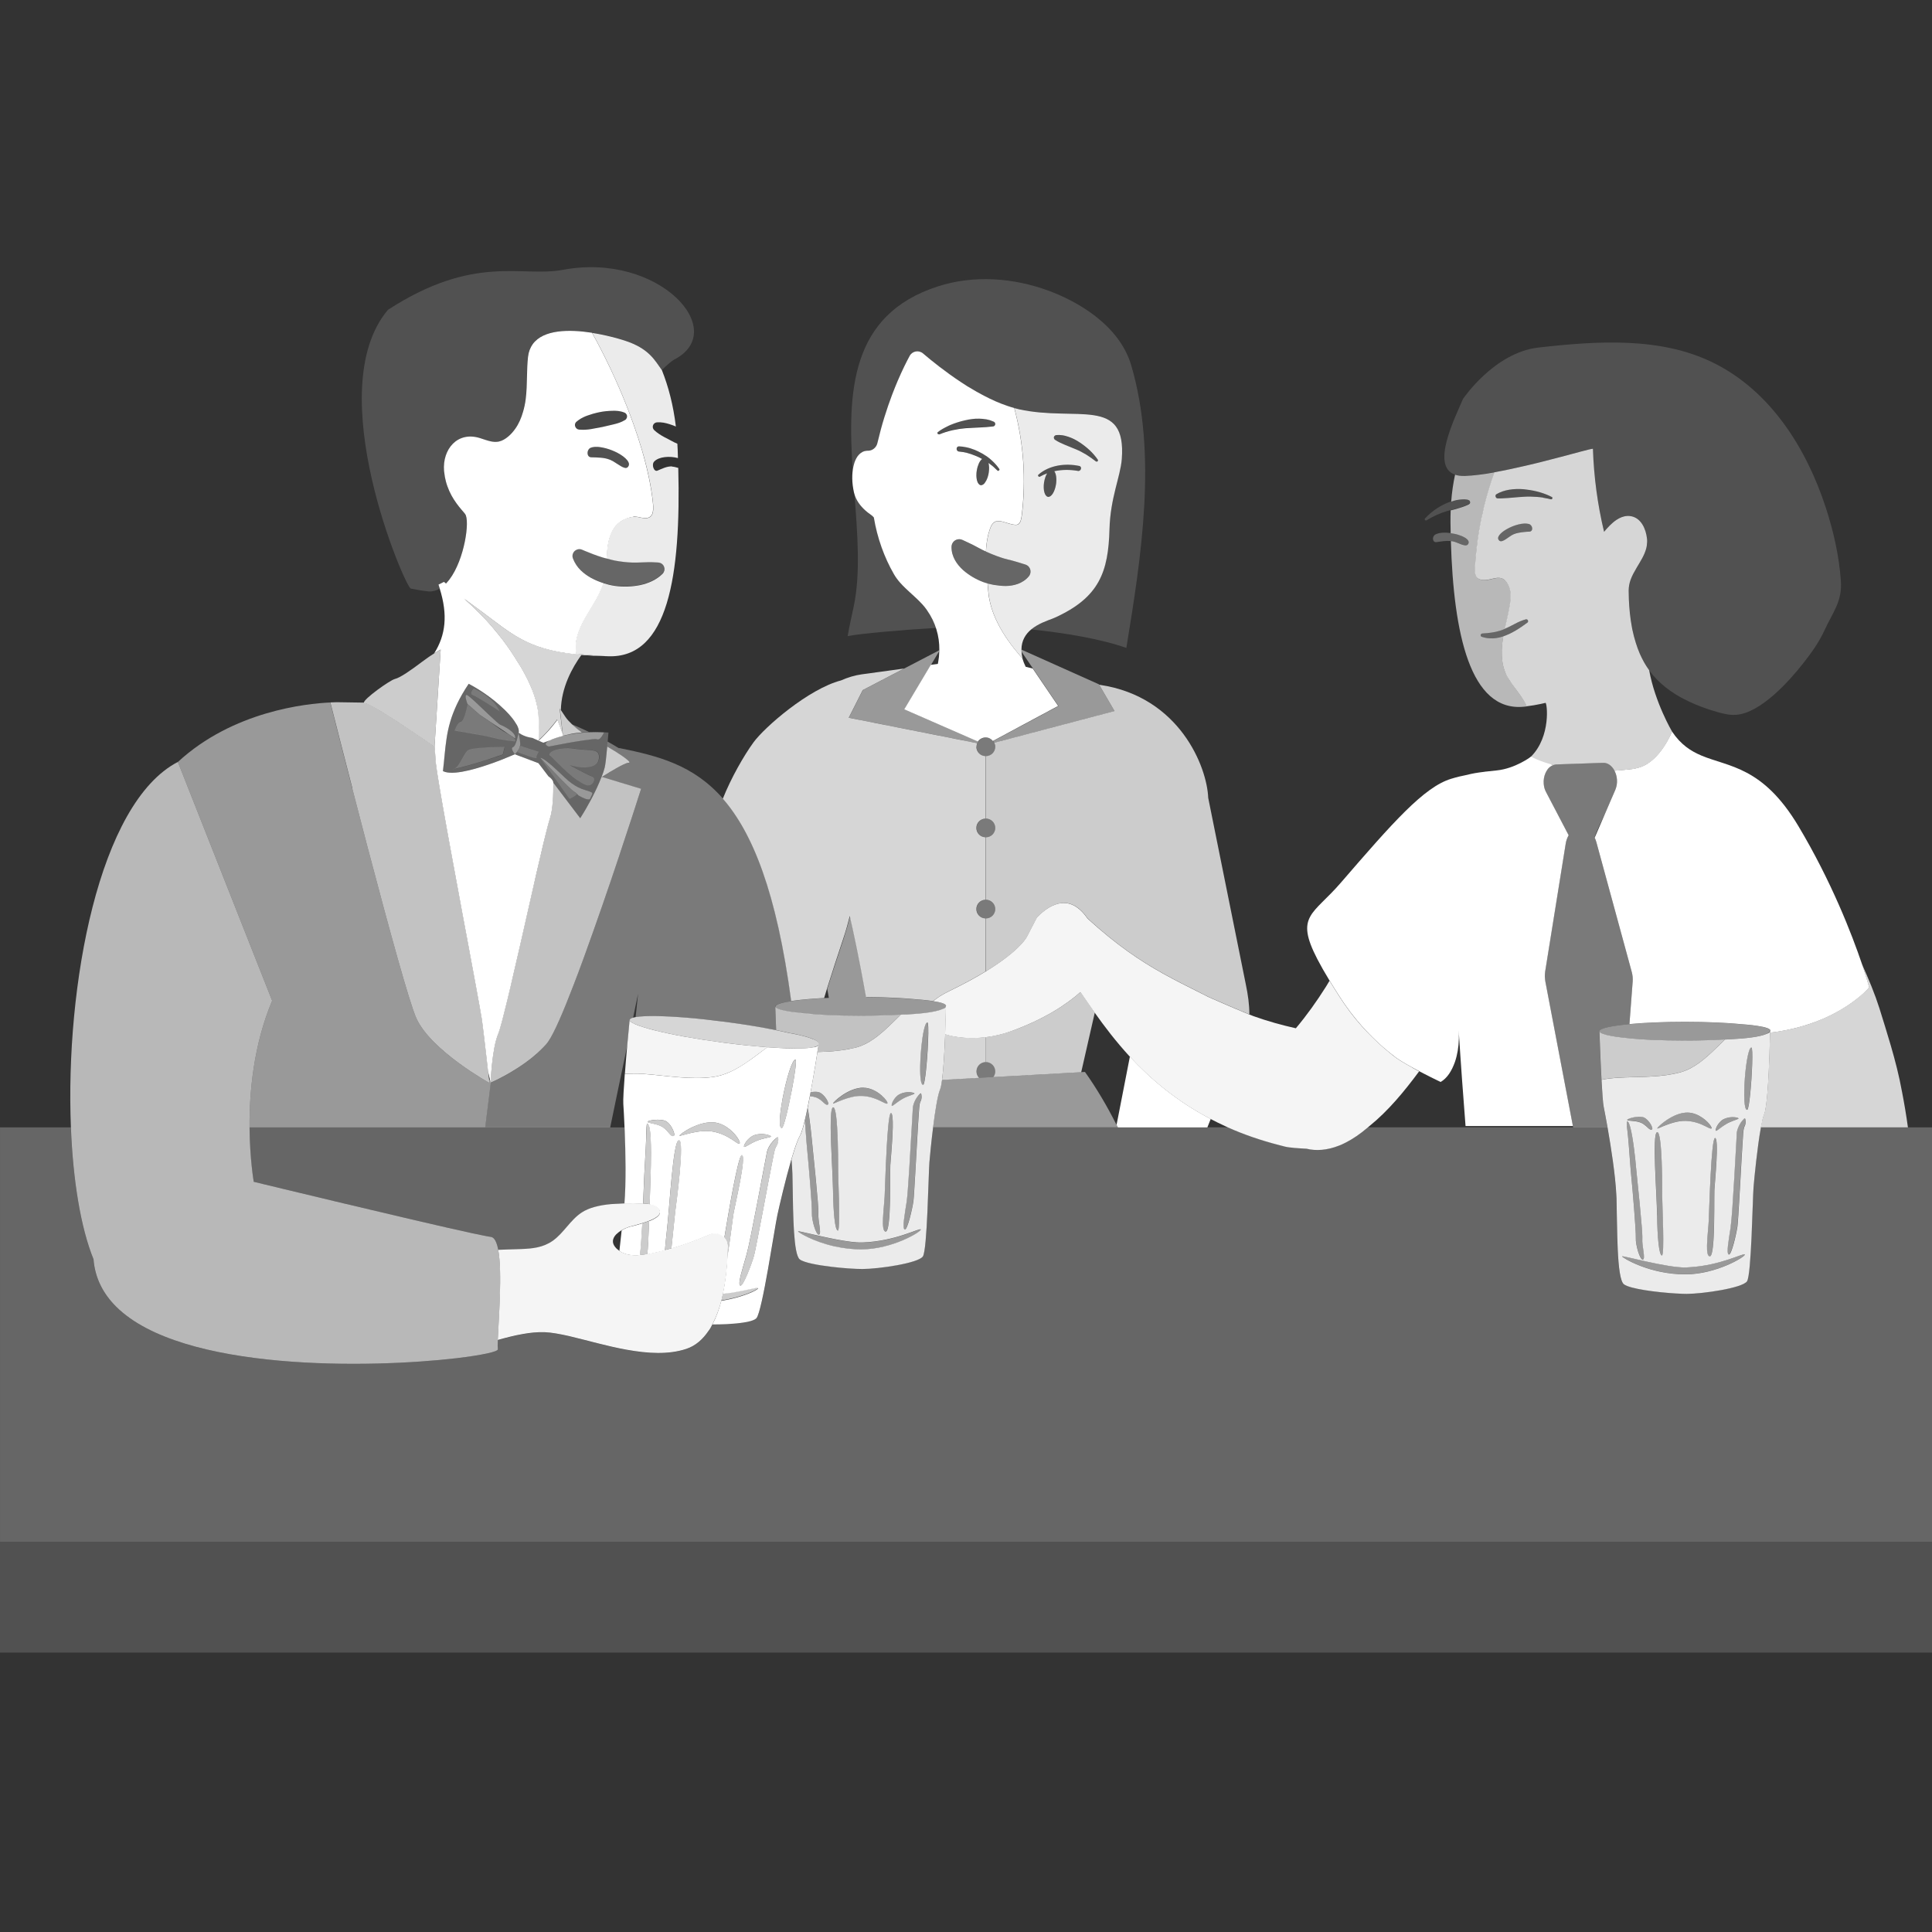 <svg viewBox="0 0 300 300" xmlns="http://www.w3.org/2000/svg"><rect x="0" y="0" width="300" height="300" fill="#333333" stroke="none"/><g fill="#fff"><path d="m 252.96 149.39 l -5.08 -18.63 c -.07 -.24 -.16 -.46 -.26 -.68 s 1.68 -3.9 1.68 -3.9 l .92 -2.14 .6 -1.38 c .01 -.02 .01 -.04 .02 -.06 .4 -.99 .29 -2.1 -.15 -2.93 -.39 -.74 -1.02 -1.25 -1.79 -1.23 l -7.25 .25 c -.16 .01 -.3 .05 -.45 .1 -.01 0 -.02 .01 -.03 .02 -.32 .11 -.6 .32 -.83 .6 -.04 .05 -.07 .12 -.11 .17 -.1 .14 -.19 .3 -.26 .47 -.22 .5 -.32 1.08 -.27 1.67 .04 .44 .16 .88 .37 1.29 l 2.67 5.1 .83 1.59 c -.11 .18 -.2 .38 -.28 .6 s -.14 .46 -.18 .71 l -3.19 19.86 c -.04 .25 -.06 .5 -.05 .76 0 .25 .03 .51 .08 .76 l 1.73 9.08 2.55 13.37 .04 .23 h 5.34 c -.27 -1.52 -.49 -2.7 -.6 -3.2 -.12 -.56 -.23 -2.26 -.34 -4.19 -.18 -3.4 -.32 -7.54 -.32 -7.54 0 -.44 1.82 -.84 4.67 -1.11 l .5 -6.6 c .04 -.5 -.01 -1.01 -.14 -1.48 l -.42 -1.55 z" opacity=".35"/><path d="m 274.67 160.37 c -.11 .07 -.26 .14 -.46 .21 -1 .42 -3.01 .67 -5.56 .8 -.27 .01 -.53 .03 -.81 .04 -.88 .86 -1.76 1.75 -2.69 2.57 -1.29 1.13 -2.66 2.1 -4.25 2.53 -2.75 .74 -5.79 .68 -8.5 .78 -.42 .02 -.82 .03 -1.22 .06 -.89 .06 -1.74 .15 -2.5 .32 .11 1.94 .22 3.63 .34 4.19 .1 .5 .33 1.68 .6 3.2 .53 3.03 1.21 7.39 1.36 10.43 .01 .18 .02 .37 .03 .54 .13 4.46 0 12.49 1.15 13.38 .93 .72 5.08 1.24 7.95 1.42 .69 .04 1.31 .07 1.78 .07 2.47 0 8.71 -.9 9.39 -1.96 s .85 -12.54 1.01 -14.62 c .13 -1.57 .59 -6.21 1.12 -9.14 .01 -.04 .02 -.08 .02 -.11 .17 -.91 .34 -1.65 .51 -2.05 .46 -1.08 .71 -5.99 .83 -9.43 v -.08 l .01 -.39 c .03 -.83 .05 -1.55 .06 -2.08 0 -.04 0 -.08 0 -.12 v -.12 l .01 -.27 v -.18 -.03 s .01 -.2 .01 -.2 c 0 .08 -.07 .16 -.19 .24 z m -2.71 2.29 c .28 .03 .1 4.37 -.19 7.22 -.14 1.38 -.31 2.41 -.46 2.45 -.51 .11 -.56 -2.43 -.37 -4.93 .18 -2.41 .59 -4.78 1.02 -4.74 z m -6.68 27.63 c .02 -.27 .04 -.52 .05 -.75 .09 -1.94 .38 -12.89 .98 -12.83 .66 .07 -.04 6.93 -.1 8.1 -.02 .38 -.01 1.6 -.02 3.07 -.01 3.07 -.1 7.24 -.7 7.21 -.71 -.03 -.36 -2.83 -.21 -4.82 z m 3.46 .15 c .3 -1.99 .86 -13.22 .95 -14.49 .02 -.31 .11 -.61 .22 -.88 .34 -.85 .97 -1.47 1.03 -1.42 .14 .13 .18 .88 -.05 1.27 -.02 .04 -.05 .09 -.06 .15 -.16 .47 -.17 1.43 -.25 2.48 -.1 1.18 -.64 11.84 -.79 12.89 s -.92 4.5 -1.35 4.36 c -.42 -.14 .01 -2.37 .31 -4.36 z m -1.1 -16.65 c .59 -.3 1.22 -.35 1.68 -.31 .37 .03 .62 .12 .64 .18 .02 .07 -.28 .18 -.68 .32 -.34 .13 -.75 .28 -1.12 .49 -.22 .13 -.42 .25 -.59 .37 -.12 .08 -.22 .15 -.32 .23 -.45 .33 -.7 .56 -.81 .51 -.07 -.03 -.03 -.24 .08 -.51 .03 -.07 .06 -.15 .11 -.23 .21 -.38 .55 -.81 1 -1.05 z m -5.59 -1.03 c 1.69 .02 3.17 1.39 3.59 2.08 .05 .09 .09 .16 .11 .23 .02 .06 .03 .12 .01 .14 -.07 .09 -.27 .01 -.57 -.14 -.13 -.07 -.28 -.14 -.46 -.23 -.67 -.33 -1.65 -.74 -2.94 -.79 -1.22 -.05 -2.55 .43 -3.44 .79 -.21 .08 -.39 .16 -.54 .23 -.28 .12 -.46 .19 -.48 .16 -.01 -.02 .03 -.07 .1 -.16 .05 -.06 .13 -.14 .22 -.23 .72 -.7 2.58 -2.1 4.41 -2.08 z m -3.99 22.19 c -.46 -.1 -.7 -2.81 -.75 -6.25 -.04 -3.44 -.81 -12.71 .01 -12.9 .82 -.18 .79 8.77 .79 10.06 0 1.28 .4 9.19 -.06 9.09 z m -2.91 -21.48 c .55 .19 1.09 .88 1.31 1.38 .04 .08 .07 .16 .09 .23 .04 .14 .04 .25 -.02 .29 -.21 .13 -.42 -.04 -.69 -.29 -.08 -.07 -.16 -.15 -.25 -.23 -.23 -.2 -.5 -.41 -.84 -.54 -.86 -.34 -2.04 -.22 -2.08 -.41 s 1.68 -.7 2.48 -.42 z m -2.49 .65 h .01 .03 .01 c .01 0 .02 .01 .03 .01 l .03 .03 c .01 .01 .03 .02 .04 .04 .1 .11 .19 .35 .28 .65 .02 .07 .04 .14 .07 .23 .44 1.67 .79 5.05 .88 6.13 .14 1.47 1.06 9.98 .98 11.12 s .54 3.12 .09 3.25 -1.16 -2.31 -1.1 -3.35 c .05 -1.04 -.54 -7.97 -.69 -9.38 s -.42 -5.54 -.53 -6.5 c -.05 -.41 -.1 -.87 -.14 -1.26 -.01 -.08 -.02 -.15 -.02 -.23 -.03 -.41 -.04 -.71 .04 -.73 z m 9.1 23.76 c -.02 0 -.04 0 -.05 0 -5.59 .01 -9.79 -2.59 -9.83 -2.79 -.05 -.2 7.01 1.81 9.95 1.72 l .45 -.03 c 4.96 -.27 8.58 -2.32 8.66 -1.98 s -4.42 3.06 -9.18 3.08 z" opacity=".9"/><path d="m 267.57 174.84 c .18 -.12 .37 -.24 .59 -.37 .37 -.21 .78 -.37 1.12 -.49 .4 -.15 .7 -.25 .68 -.32 -.01 -.06 -.27 -.14 -.64 -.18 -.46 -.04 -1.1 .01 -1.68 .31 -.46 .24 -.8 .67 -1 1.05 -.04 .08 -.08 .15 -.11 .23 -.12 .27 -.15 .49 -.08 .51 .11 .05 .36 -.18 .81 -.51 .1 -.07 .2 -.15 .32 -.23 z" opacity=".5"/><path d="m 270.93 167.39 c -.19 2.5 -.14 5.03 .37 4.93 .15 -.03 .32 -1.07 .46 -2.45 .29 -2.86 .47 -7.19 .19 -7.22 -.44 -.04 -.84 2.33 -1.02 4.74 z" opacity=".5"/><path d="m 265.63 174.84 c -.42 -.69 -1.9 -2.06 -3.59 -2.08 -1.84 -.02 -3.69 1.38 -4.41 2.08 -.09 .09 -.16 .17 -.22 .23 -.07 .08 -.11 .14 -.1 .16 .02 .03 .2 -.04 .48 -.16 .15 -.06 .34 -.14 .54 -.23 .89 -.36 2.21 -.84 3.44 -.79 1.29 .05 2.27 .46 2.94 .79 .17 .09 .33 .16 .46 .23 .3 .15 .5 .24 .57 .14 .02 -.03 .01 -.09 -.01 -.14 -.02 -.06 -.05 -.14 -.11 -.23 z" opacity=".5"/><path d="m 257.31 188.69 c .04 3.44 .29 6.15 .75 6.25 s .06 -7.8 .06 -9.09 .02 -10.24 -.79 -10.06 c -.82 .18 -.05 9.46 -.01 12.9 z" opacity=".5"/><path d="m 269.9 175.06 c -.11 .27 -.19 .57 -.22 .88 -.1 1.27 -.66 12.5 -.95 14.49 s -.73 4.22 -.31 4.36 1.2 -3.31 1.35 -4.36 .69 -11.71 .79 -12.89 c .09 -1.05 .09 -2.02 .25 -2.48 .02 -.06 .04 -.11 .06 -.15 .23 -.39 .19 -1.14 .05 -1.27 -.06 -.06 -.68 .56 -1.03 1.42 z" opacity=".5"/><path d="m 266.3 176.71 c -.59 -.07 -.89 10.89 -.98 12.83 -.01 .23 -.03 .48 -.05 .75 -.15 1.99 -.51 4.78 .21 4.82 .6 .03 .69 -4.14 .7 -7.21 .01 -1.47 0 -2.69 .02 -3.07 .06 -1.17 .76 -8.03 .1 -8.1 z" opacity=".5"/><path d="m 252.63 174.84 c .01 .07 .01 .15 .02 .23 .04 .4 .1 .85 .14 1.26 .11 .96 .38 5.09 .53 6.5 .15 1.42 .74 8.35 .69 9.38 -.05 1.04 .65 3.47 1.1 3.35 .46 -.13 -.16 -2.12 -.09 -3.25 .08 -1.14 -.84 -9.65 -.98 -11.12 -.1 -1.08 -.44 -4.46 -.88 -6.13 -.02 -.08 -.04 -.15 -.07 -.23 -.09 -.3 -.19 -.54 -.28 -.65 -.01 -.02 -.02 -.03 -.04 -.04 -.01 -.01 -.02 -.02 -.03 -.03 s -.02 -.01 -.03 -.01 h -.01 c -.01 0 -.02 0 -.03 0 h -.01 c -.07 .02 -.07 .32 -.04 .73 z" opacity=".5"/><path d="m 262.28 196.77 c -.15 .01 -.3 .02 -.45 .03 -2.94 .09 -9.99 -1.92 -9.95 -1.72 .05 .2 4.24 2.8 9.83 2.79 h .05 c 4.76 -.03 9.26 -2.74 9.18 -3.08 -.08 -.33 -3.7 1.71 -8.66 1.98 z" opacity=".5"/><path d="m 255.59 174.84 c .09 .08 .17 .16 .25 .23 .27 .25 .48 .42 .69 .29 .06 -.04 .06 -.15 .02 -.29 -.02 -.07 -.05 -.14 -.09 -.23 -.23 -.5 -.76 -1.18 -1.31 -1.38 -.8 -.28 -2.52 .23 -2.48 .42 s 1.23 .07 2.08 .41 c .34 .14 .61 .34 .84 .54 z" opacity=".5"/><path d="m 270.6 159.06 c -2.36 -.24 -5.52 -.38 -8.99 -.38 -3.28 0 -6.27 .13 -8.59 .35 -2.85 .27 -4.67 .66 -4.67 1.11 0 .05 .02 .1 .07 .15 s .11 .1 .2 .14 c .18 .1 .44 .19 .77 .27 .39 .1 .89 .2 1.47 .28 .58 .09 1.25 .17 1.99 .24 .43 .04 .87 .08 1.34 .12 1.41 .1 3.01 .18 4.74 .22 .86 .02 1.76 .03 2.67 .03 .56 0 1.12 0 1.66 -.01 .82 -.01 1.6 -.03 2.36 -.06 s 1.51 -.06 2.2 -.1 c .28 -.01 .55 -.03 .81 -.04 2.56 -.13 4.56 -.38 5.56 -.8 .15 -.06 .28 -.13 .39 -.2 .12 -.08 .21 -.16 .26 -.25 .47 -.76 -4.26 -1.07 -4.26 -1.07 z" opacity=".5"/><path d="m 290.15 152.96 c -.07 -.22 -.16 -.55 -.29 -.97 s -.29 -.92 -.48 -1.52 c -.09 -.26 -.18 -.53 -.27 -.82 -1.54 -4.54 -4.7 -12.74 -9.86 -21.38 -5.54 -9.26 -10.77 -9.15 -15.04 -10.94 -1.69 -.71 -3.23 -1.72 -4.58 -3.74 0 0 -1.83 4.73 -5.22 5.62 l -.68 .17 c -1.11 .14 -2.11 .23 -3.04 .29 .44 .83 .56 1.94 .15 2.93 -.01 .02 -.01 .04 -.02 .06 l -.6 1.38 -.92 2.14 -1.68 3.9 c .1 .22 .2 .44 .26 .68 l 5.08 18.63 .42 1.55 c .13 .48 .18 .98 .14 1.48 l -.5 6.6 c 2.31 -.22 5.31 -.35 8.59 -.35 3.47 0 6.63 .14 8.99 .38 0 0 4.73 .31 4.26 1.07 l -.01 .2 v .03 c .27 -.03 .56 -.06 .83 -.1 .24 -.04 .47 -.07 .7 -.11 1.35 -.23 2.61 -.52 3.76 -.87 .63 -.19 1.23 -.4 1.8 -.61 1.14 -.43 2.16 -.9 3.05 -1.38 1.35 -.72 2.42 -1.45 3.24 -2.09 .86 -.66 1.43 -1.22 1.74 -1.55 .19 -.2 .28 -.31 .28 -.31 s -.04 -.14 -.11 -.37 z"/><path d="m 239.96 152.39 c -.05 -.25 -.07 -.5 -.08 -.76 0 -.25 .01 -.51 .05 -.76 l 3.19 -19.86 c .04 -.26 .1 -.49 .18 -.71 s .17 -.42 .28 -.6 l -.83 -1.59 -2.67 -5.1 c -.22 -.41 -.34 -.85 -.37 -1.29 -.05 -.6 .05 -1.18 .27 -1.67 .07 -.17 .16 -.32 .26 -.47 .04 -.06 .07 -.12 .11 -.17 .23 -.28 .51 -.48 .83 -.6 .01 0 .02 -.01 .03 -.02 -2.31 -.62 -3.47 -1.3 -3.47 -1.3 s -.01 .01 -.01 .01 c -.05 .04 -2.46 1.84 -5.31 2.13 -.68 .07 -1.25 .13 -1.75 .19 v -.01 c -.05 .01 -.1 .02 -.14 .03 -1.17 .14 -1.92 .27 -2.68 .47 -.77 .15 -1.61 .34 -2.52 .62 -4.24 1.29 -9.06 6.8 -17.14 16.15 -4.3 4.99 -7.14 5.07 -3.64 11.84 .5 .97 1.13 2.08 1.91 3.36 .23 .38 .48 .78 .74 1.2 .26 .41 .53 .85 .82 1.29 2.19 3.43 4.66 6.02 6.76 7.85 .7 .61 1.36 1.14 1.95 1.58 .04 .03 .09 .06 .13 .1 .13 .09 .26 .18 .42 .28 .18 .12 .37 .24 .58 .36 .45 .27 .96 .56 1.48 .84 .35 .19 .71 .38 1.06 .57 .21 .11 .43 .22 .63 .33 .42 .21 .81 .42 1.16 .59 .41 .21 .76 .38 1.02 .5 .3 .15 .49 .24 .49 .24 .48 -.28 .92 -.7 1.29 -1.23 s .68 -1.17 .93 -1.88 c .37 -1.07 .58 -2.31 .61 -3.62 .01 -.44 0 -.88 -.03 -1.33 .08 1.25 .17 2.5 .25 3.76 .09 1.34 .19 2.68 .28 4.01 .17 2.32 .34 4.61 .52 6.86 .01 .09 .01 .18 .02 .27 h 16.67 l -2.55 -13.37 -1.73 -9.08 z"/><path d="m 267.83 161.41 c -.7 .04 -1.44 .07 -2.2 .1 s -1.55 .05 -2.36 .06 c -.54 .01 -1.1 .01 -1.66 .01 -.92 0 -1.81 -.01 -2.67 -.03 -1.73 -.04 -3.33 -.11 -4.74 -.22 -.47 -.04 -.92 -.07 -1.34 -.12 -1.48 -.14 -2.68 -.32 -3.46 -.52 -.34 -.09 -.6 -.18 -.77 -.27 s -.27 -.19 -.27 -.29 c 0 0 .14 4.14 .32 7.54 .76 -.17 1.61 -.26 2.5 -.32 .4 -.03 .81 -.05 1.22 -.06 2.7 -.1 5.75 -.04 8.5 -.78 1.59 -.43 2.97 -1.4 4.25 -2.53 .93 -.82 1.81 -1.71 2.69 -2.57 z" opacity=".75"/><path d="m 295.33 169.47 c -.43 -2.39 -1.04 -4.75 -1.72 -7.09 -.59 -2.05 -1.18 -3.88 -1.78 -5.83 -.68 -2.14 -1.64 -4.49 -2.74 -6.9 .1 .29 .19 .56 .27 .82 .2 .6 .35 1.1 .48 1.52 s .22 .74 .29 .97 c .07 .24 .11 .37 .11 .37 s -.66 .79 -2.02 1.85 c -.82 .64 -1.9 1.37 -3.24 2.09 -.9 .48 -1.91 .95 -3.05 1.38 -.57 .22 -1.17 .42 -1.8 .61 -1.14 .35 -2.4 .64 -3.76 .87 -.23 .04 -.46 .08 -.7 .11 -.27 .04 -.55 .06 -.83 .1 v .18 l -.01 .27 v .12 .12 c -.01 .52 -.03 1.25 -.06 2.08 l -.01 .39 v .08 c -.12 3.44 -.37 8.35 -.83 9.43 -.17 .4 -.35 1.14 -.51 2.05 h 22.84 c -.25 -1.87 -.57 -3.74 -.93 -5.6 z" opacity=".8"/><path d="m 233.68 97.63 c -.03 .01 -.06 .03 -.1 .04 -.01 0 -.02 .01 -.03 .01 -.89 .39 -1.8 .54 -2.75 .63 -.22 .02 -.45 .04 -.68 .06 -.03 0 -.05 .02 -.07 .03 -.11 .04 -.17 .13 -.16 .24 0 .1 .04 .19 .15 .23 1.14 .4 2.29 .3 3.39 -.07 1.35 -.45 2.62 -1.29 3.7 -2.1 .21 -.11 .17 -.39 .01 -.5 -.06 -.03 -.12 -.05 -.2 -.03 -1.22 .31 -2.16 1.02 -3.27 1.46 s 0 0 0 0 z" opacity=".25"/><path d="m 241.21 118.8 s 0 0 0 0 c .14 -.05 .29 -.09 .45 -.1 l 7.25 -.25 c .76 -.03 1.4 .49 1.79 1.23 .44 .83 .56 1.94 .15 2.93 .4 -.99 .29 -2.1 -.15 -2.93 .93 -.06 1.93 -.15 3.04 -.29 l .68 -.17 c 3.4 -.89 5.22 -5.62 5.22 -5.62 s -2.64 -4.46 -3.56 -9.53 c -.29 -.4 -.56 -.82 -.8 -1.25 s -.45 -.86 -.65 -1.31 c -.24 -.55 -.44 -1.11 -.62 -1.69 0 -.01 -.01 -.02 -.01 -.03 -.2 -.64 -.37 -1.29 -.51 -1.95 -.02 -.08 -.03 -.16 -.05 -.24 -.02 -.07 -.03 -.14 -.04 -.22 -.27 -1.44 -.41 -2.9 -.47 -4.32 -.02 -.46 -.03 -.91 -.03 -1.36 0 -.57 .11 -1.11 .28 -1.62 .12 -.34 .27 -.67 .44 -1 .17 -.32 .35 -.64 .54 -.96 .28 -.47 .57 -.94 .83 -1.42 s .48 -.97 .62 -1.48 c .05 -.17 .08 -.35 .11 -.52 .05 -.36 .07 -.73 .02 -1.11 -.17 -1.45 -.87 -3.06 -2.35 -3.41 -.21 -.05 -.42 -.07 -.63 -.07 -.03 0 -.06 .01 -.09 .01 -.59 .03 -1.15 .26 -1.67 .61 -.36 .24 -.71 .54 -1.03 .86 s -.62 .66 -.89 .99 c -1.01 -4.22 -1.59 -8.55 -1.73 -12.88 0 -.02 -.03 -.02 -.09 -.01 -.22 .02 -.84 .18 -1.72 .41 -.49 .13 -1.05 .28 -1.68 .45 -1.48 .39 -3.3 .88 -5.25 1.36 -.43 .11 -.87 .21 -1.3 .31 -1.75 .41 -3.56 .81 -5.24 1.11 -.65 1.77 -1.19 3.58 -1.64 5.4 -.3 1.22 -.55 2.44 -.76 3.68 -.31 1.85 -.52 3.71 -.63 5.58 -.01 .13 -.02 .29 -.02 .46 s .01 .36 .04 .53 c .05 .36 .18 .69 .46 .85 1.14 .66 2.34 -.23 3.38 -.09 .1 .01 .2 .04 .3 .07 .37 .13 .71 .44 1.02 1.05 .22 .44 .32 .91 .35 1.4 s -.02 .99 -.09 1.47 c -.01 .06 -.02 .11 -.03 .17 -.17 1.07 -.42 2.13 -.66 3.19 -.04 .18 -.08 .36 -.12 .54 1.12 -.44 2.05 -1.15 3.27 -1.46 .08 -.02 .15 0 .2 .03 .17 .1 .21 .38 0 .5 -1.09 .81 -2.36 1.65 -3.7 2.1 -.01 .06 -.02 .13 -.04 .19 -.01 .05 -.02 .11 -.03 .16 -.19 1.16 -.25 2.35 -.09 3.51 .02 .17 .04 .33 .07 .49 .04 .19 .09 .38 .15 .57 .08 .29 .18 .57 .3 .85 .14 .31 .31 .62 .5 .91 .31 .51 .67 1.01 1.04 1.49 .66 .88 1.32 1.75 1.72 2.7 .73 -.09 1.45 -.2 2.17 -.36 .25 -.05 .5 -.11 .75 -.17 s .9 5.2 -2.25 8.35 1.16 .67 3.47 1.3 z m -3.71 -36.26 c -.86 .07 -1.68 .09 -2.47 .42 -.71 .29 -1.72 1.39 -2.2 1 -1.14 -.92 2.77 -3.07 4.57 -2.6 .6 .16 .75 1.14 .09 1.19 z m 2.14 -5.27 c -.66 -.1 -1.33 -.15 -2 -.16 -.31 0 -.63 0 -.94 .02 -1.15 .06 -2.28 .21 -3.42 .25 -.24 .01 -.48 .02 -.72 .01 -.09 0 -.16 -.03 -.21 -.08 -.01 -.01 -.01 -.02 -.02 -.02 -.15 -.15 -.17 -.43 .05 -.56 1.16 -.69 2.71 -.89 4.26 -.76 .15 .01 .31 .04 .46 .06 1.43 .17 2.82 .59 3.88 1.15 .04 .02 .06 .06 .07 .09 .03 .07 .01 .15 -.04 .2 -.04 .05 -.1 .08 -.18 .06 -.4 -.1 -.8 -.18 -1.2 -.24 z" opacity=".8"/><path d="m 233.81 104.57 c -.12 -.28 -.22 -.56 -.3 -.85 -.06 -.19 -.11 -.38 -.15 -.57 -.03 -.16 -.05 -.33 -.07 -.49 -.16 -1.15 -.1 -2.35 .09 -3.51 .01 -.05 .02 -.11 .03 -.16 .01 -.06 .02 -.13 .04 -.19 -1.1 .37 -2.25 .47 -3.39 .07 -.11 -.04 -.15 -.13 -.15 -.23 0 -.11 .05 -.2 .16 -.24 .02 -.01 .04 -.03 .07 -.03 .23 -.01 .45 -.03 .68 -.05 .95 -.09 1.86 -.24 2.75 -.63 .01 0 .02 -.01 .03 -.01 .03 -.01 .06 -.03 .1 -.04 .04 -.18 .08 -.36 .12 -.54 .24 -1.06 .49 -2.12 .66 -3.19 .01 -.06 .02 -.11 .03 -.17 .07 -.49 .12 -.99 .09 -1.47 -.03 -.49 -.13 -.97 -.35 -1.4 -.31 -.61 -.65 -.91 -1.02 -1.05 -.1 -.04 -.2 -.06 -.3 -.07 -1.04 -.14 -2.24 .76 -3.38 .09 -.28 -.16 -.41 -.49 -.46 -.85 -.03 -.18 -.04 -.36 -.04 -.53 s .01 -.33 .02 -.46 c .1 -1.87 .31 -3.73 .63 -5.58 .21 -1.23 .46 -2.46 .76 -3.68 .45 -1.83 1 -3.63 1.64 -5.4 -1.73 .31 -3.33 .52 -4.64 .56 -.61 .02 -1.11 -.05 -1.52 -.19 -.28 1.31 -.49 2.7 -.6 4.18 .25 -.09 .5 -.16 .76 -.23 .21 -.04 .73 -.13 1.21 -.13 .42 0 .8 .06 .93 .28 .01 .02 0 .04 .01 .06 .02 .06 .04 .11 .03 .19 -.01 .05 -.03 .09 -.06 .13 0 .01 0 .01 -.01 .02 0 0 0 0 -.01 .01 -.03 .04 -.07 .07 -.12 .1 -.16 .09 -.35 .16 -.54 .24 -.29 .12 -.61 .22 -.93 .32 -.45 .14 -.92 .26 -1.35 .37 -.02 .6 -.04 1.21 -.03 1.84 .01 .57 .02 1.14 .03 1.7 1.65 .22 3.26 .99 2.67 1.74 -.38 .49 -1.61 -.35 -2.36 -.48 -.09 -.02 -.19 -.02 -.28 -.03 .42 14.33 2.98 26.54 11.34 25.72 l .46 -.05 c -.4 -.95 -1.06 -1.82 -1.72 -2.7 -.37 -.49 -.72 -.98 -1.04 -1.49 -.18 -.3 -.35 -.6 -.5 -.91 z" opacity=".65"/><path d="m 241.01 77.46 c .05 -.06 .07 -.13 .04 -.2 -.02 -.04 -.04 -.07 -.08 -.09 -1.06 -.56 -2.46 -.98 -3.88 -1.15 -.15 -.02 -.3 -.05 -.46 -.06 -1.55 -.12 -3.1 .07 -4.26 .76 -.21 .13 -.2 .41 -.05 .56 .01 .01 .01 .02 .02 .02 .06 .05 .13 .08 .21 .08 .24 .01 .48 0 .72 -.01 1.14 -.03 2.27 -.19 3.42 -.25 .31 -.02 .62 -.02 .94 -.02 .67 .01 1.34 .06 2 .16 .4 .06 .8 .14 1.2 .24 .08 .02 .13 -.01 .18 -.06 z" opacity=".15"/><path d="m 228.05 78.29 c .05 -.02 .08 -.06 .12 -.1 0 0 0 0 .01 -.01 0 -.01 0 -.01 .01 -.02 .03 -.04 .05 -.08 .06 -.13 .01 -.08 -.01 -.13 -.03 -.19 -.01 -.02 0 -.04 -.01 -.06 -.12 -.22 -.51 -.28 -.93 -.28 -.48 0 -1 .09 -1.21 .13 -.26 .06 -.51 .14 -.76 .23 -1.53 .53 -2.95 1.47 -4.03 2.64 -.15 .16 .06 .41 .24 .29 1.02 -.62 2.09 -1.12 3.2 -1.44 .16 -.05 .33 -.1 .51 -.14 .43 -.12 .89 -.24 1.35 -.37 .33 -.1 .64 -.2 .93 -.32 .19 -.08 .37 -.15 .54 -.24 z" opacity=".15"/><path d="m 225.91 73.69 c .41 .14 .92 .21 1.52 .19 1.3 -.04 2.91 -.26 4.64 -.56 1.69 -.3 3.49 -.69 5.24 -1.11 .44 -.1 .87 -.21 1.3 -.31 1.95 -.48 3.77 -.96 5.25 -1.36 .63 -.17 1.2 -.32 1.68 -.45 .29 -.08 .55 -.14 .78 -.2 .46 -.12 .8 -.2 .94 -.21 .06 -.01 .09 0 .09 .01 .14 4.34 .73 8.66 1.73 12.88 .27 -.33 .56 -.68 .89 -.99 .32 -.32 .66 -.62 1.03 -.86 .13 -.09 .26 -.17 .4 -.24 .27 -.14 .55 -.25 .84 -.31 .14 -.03 .29 -.05 .44 -.06 .03 0 .06 -.01 .09 -.01 .21 0 .42 .02 .63 .07 1.48 .35 2.18 1.96 2.35 3.41 .02 .19 .03 .38 .03 .57 s -.02 .37 -.05 .55 -.06 .35 -.11 .52 c -.14 .52 -.36 1 -.62 1.48 s -.55 .95 -.83 1.42 c -.19 .32 -.37 .63 -.54 .96 s -.32 .65 -.44 1 c -.18 .51 -.29 1.05 -.28 1.62 0 .45 .01 .9 .03 1.36 .06 1.42 .2 2.88 .47 4.32 .01 .07 .03 .14 .04 .22 .02 .08 .03 .16 .05 .24 .14 .66 .31 1.31 .51 1.95 0 .01 .01 .02 .01 .03 .18 .57 .38 1.14 .62 1.69 .19 .45 .41 .88 .65 1.31 s .51 .85 .8 1.25 c .08 .12 .16 .24 .25 .35 .48 .62 1.01 1.19 1.59 1.71 .88 .8 1.87 1.48 2.92 2.08 .13 .07 .26 .14 .39 .21 1.3 .7 2.69 1.27 4.1 1.74 .05 .02 .11 .03 .16 .05 .13 .04 .26 .09 .39 .12 .21 .07 .42 .13 .63 .19 .15 .05 .3 .09 .45 .13 .42 .11 .84 .21 1.26 .28 .09 .02 .19 .03 .28 .04 .36 .04 .71 .06 1.07 .03 3.82 -.28 8.27 -5.26 10.41 -7.99 1.26 -1.6 2.46 -3.27 3.3 -5.1 1.33 -2.89 2.79 -4.53 2.56 -7.71 -.28 -3.88 -1.14 -7.7 -2.35 -11.4 -2.99 -9.15 -8.54 -18.06 -17.44 -22.46 -8.19 -4.05 -17.97 -3.41 -27.18 -2.37 -6.86 .78 -11.7 7.97 -11.7 7.97 -1.29 3.01 -5.04 10.47 -1.25 11.76 z" opacity=".15"/><path d="m 225.24 82.77 c -.89 -.12 -1.79 -.08 -2.36 .23 -.55 .29 -.47 1.28 .18 1.18 .76 -.11 1.48 -.24 2.22 -.17 .09 .01 .19 .01 .28 .03 .76 .13 1.99 .97 2.36 .48 .59 -.75 -1.02 -1.53 -2.67 -1.74 z" opacity=".25"/><path d="m 237.4 81.35 c -1.8 -.47 -5.71 1.68 -4.57 2.6 .48 .39 1.49 -.7 2.2 -1 .79 -.34 1.6 -.35 2.47 -.42 .66 -.05 .51 -1.03 -.09 -1.19 z" opacity=".25"/><path d="m 89.29 65.95 c -.01 .08 0 .15 .02 .23 .06 .28 .3 .51 .6 .54 h .01 s 0 0 0 0 c .08 .01 .15 0 .22 0 .57 .03 1.11 -.02 1.64 -.1 l 1.77 -.32 c .33 -.07 .67 -.15 1 -.23 .25 -.06 .5 -.12 .76 -.18 .59 -.14 1.18 -.31 1.76 -.67 h .01 c .11 -.07 .21 -.18 .26 -.32 .07 -.16 .06 -.34 0 -.49 -.01 -.03 -.04 -.05 -.05 -.08 -.07 -.11 -.17 -.21 -.3 -.26 -.66 -.27 -1.3 -.31 -1.95 -.28 s -1.29 .08 -1.92 .21 c -.27 .05 -.54 .12 -.8 .19 -.08 .02 -.15 .04 -.23 .06 -.28 .08 -.56 .17 -.83 .27 -.23 .08 -.45 .18 -.67 .28 -.25 .12 -.5 .26 -.73 .43 -.11 .08 -.22 .16 -.33 .26 -.13 .11 -.21 .26 -.23 .44 z" opacity=".1"/><path d="m 96.31 70.57 c -.15 -.09 -.31 -.18 -.47 -.27 -.53 -.28 -1.12 -.51 -1.71 -.67 -.33 -.09 -.66 -.16 -.97 -.2 -.18 -.02 -.35 -.03 -.51 -.04 -.33 0 -.63 .04 -.89 .12 -.17 .06 -.31 .18 -.4 .33 -.13 .22 -.17 .49 -.11 .72 .02 .09 .06 .17 .11 .24 .09 .13 .24 .21 .43 .21 .26 .01 .51 .01 .76 .02 .5 .02 .99 .05 1.47 .15 .24 .05 .48 .12 .72 .22 .11 .04 .22 .1 .34 .17 .24 .13 .5 .31 .76 .48 .39 .25 .77 .5 1.08 .58 .11 .03 .2 .04 .29 .03 s .16 -.05 .23 -.12 c .08 -.08 .13 -.16 .16 -.25 s .04 -.18 .03 -.27 -.04 -.19 -.09 -.28 c -.19 -.39 -.65 -.8 -1.25 -1.17 z" opacity=".15"/><path d="m 163.98 67.59 c -.21 .02 -.36 .22 -.34 .43 .01 .06 .03 .11 .06 .16 s .07 .09 .11 .12 l .01 .01 c .54 .36 1.08 .59 1.63 .82 l 1.64 .67 c .55 .23 1.08 .51 1.59 .82 s 1.01 .66 1.49 1.05 c .09 .07 .21 .06 .28 -.03 .06 -.07 .06 -.17 .01 -.24 -.18 -.27 -.38 -.52 -.59 -.76 -.42 -.49 -.9 -.93 -1.41 -1.33 -.26 -.2 -.52 -.39 -.79 -.57 -.54 -.37 -1.13 -.67 -1.75 -.88 -.15 -.05 -.31 -.1 -.47 -.14 s -.32 -.07 -.48 -.1 c -.32 -.05 -.65 -.06 -.99 -.02 z" opacity=".15"/><path d="m 161.49 74 c .36 -.2 .73 -.37 1.11 -.51 -.22 .35 -.39 .85 -.48 1.41 -.18 1.16 .1 2.17 .61 2.24 .51 .08 1.07 -.8 1.25 -1.96 .13 -.87 .01 -1.65 -.27 -2.02 1.19 -.26 2.42 -.26 3.66 -.05 .5 .09 .73 -.67 .22 -.78 -2.13 -.45 -4.65 -.12 -6.33 1.35 -.17 .15 .05 .42 .24 .31 z" opacity=".15"/><path d="m 146.1 66.76 c -.16 .1 -.33 .2 -.48 .31 -.06 .05 -.07 .12 -.06 .19 .01 .03 0 .07 .03 .09 .02 .02 .04 .03 .07 .04 .02 .01 .03 .02 .04 .03 h .01 c .04 .01 .08 .01 .12 -.01 s 0 0 0 0 c .73 -.3 1.48 -.52 2.24 -.69 .63 -.13 1.27 -.23 1.9 -.28 .71 -.05 1.41 -.08 2.11 -.1 .53 -.02 1.05 -.06 1.59 -.11 .18 -.02 .36 -.03 .54 -.06 s 0 0 0 0 c .1 -.02 .19 -.07 .25 -.15 .03 -.04 .05 -.08 .06 -.13 s .01 -.1 .01 -.14 c 0 0 0 0 0 -.01 -.01 -.05 -.03 -.08 -.05 -.12 -.02 -.03 -.03 -.05 -.06 -.08 s -.06 -.07 -.1 -.09 c -.12 -.06 -.24 -.1 -.36 -.14 -.2 -.07 -.4 -.13 -.61 -.18 -.07 -.02 -.14 -.03 -.21 -.05 -.36 -.07 -.72 -.1 -1.09 -.1 -.38 -.01 -.77 .02 -1.15 .06 -.38 .05 -.76 .12 -1.13 .21 s -.74 .19 -1.1 .3 -.72 .25 -1.07 .39 c -.53 .22 -1.03 .5 -1.5 .81 z" opacity=".15"/><path d="m 153.51 71.89 c .05 .03 .09 .07 .13 .1 .34 .25 .65 .51 .94 .79 .1 .09 .21 .18 .3 .28 .09 .09 .22 .05 .29 -.03 .05 -.06 .07 -.13 .02 -.21 -.33 -.48 -.73 -.94 -1.2 -1.35 -.46 -.41 -.98 -.79 -1.53 -1.1 -.28 -.16 -.56 -.3 -.85 -.42 -.29 -.13 -.58 -.23 -.88 -.33 -.59 -.18 -1.19 -.29 -1.78 -.31 -.16 -.01 -.26 .06 -.32 .16 -.04 .07 -.07 .14 -.07 .22 0 .1 .03 .2 .1 .28 s .16 .13 .29 .14 c .26 .02 .52 .06 .77 .11 .35 .07 .71 .15 1.05 .26 .3 .1 .6 .22 .89 .35 s .58 .28 .86 .43 c -.19 .14 -.36 .39 -.51 .7 -.15 .32 -.26 .7 -.33 1.13 -.04 .29 -.06 .57 -.05 .83 .01 .13 .02 .25 .03 .37 .02 .12 .04 .23 .07 .33 .06 .2 .13 .37 .23 .5 .05 .06 .1 .11 .15 .14 .06 .04 .12 .07 .19 .08 .13 .02 .26 -.02 .39 -.11 .06 -.05 .13 -.1 .19 -.17 .02 -.02 .03 -.04 .05 -.06 .16 -.2 .32 -.48 .43 -.82 .09 -.25 .15 -.52 .2 -.81 .09 -.56 .06 -1.08 -.04 -1.48 z" opacity=".15"/><path d="m 63.77 91.39 c .44 .09 .91 .18 1.4 .26 .47 .07 .95 .14 1.43 .19 .61 .03 1.17 -.14 1.68 -.44 -.06 -.21 -.11 -.4 -.19 -.62 .08 -.03 .16 -.07 .24 -.11 .21 -.1 .41 -.19 .61 -.31 .1 .09 .22 .17 .32 .26 .03 -.03 .05 -.06 .08 -.09 .14 -.15 .28 -.31 .41 -.48 .02 -.02 .03 -.04 .04 -.06 0 0 .01 -.01 .01 -.01 2.35 -3.12 3.2 -9.17 2.42 -10.16 -.17 -.23 -.37 -.46 -.56 -.67 -.28 -.31 -.53 -.63 -.76 -.96 -.59 -.82 -1.07 -1.7 -1.41 -2.63 -.01 -.03 -.02 -.06 -.03 -.08 -.08 -.23 -.16 -.47 -.22 -.71 -.12 -.44 -.19 -.89 -.25 -1.35 -.01 -.1 -.03 -.19 -.04 -.29 -.27 -3.35 2.07 -6.2 5.59 -5.09 .54 .17 1.09 .38 1.65 .5 .42 .09 .83 .12 1.25 .03 .55 -.11 1.03 -.41 1.46 -.77 .42 -.35 .78 -.76 1.09 -1.2 .56 -.79 .95 -1.7 1.22 -2.65 .18 -.65 .32 -1.31 .4 -1.97 .15 -1.18 .17 -2.36 .2 -3.55 .03 -1.01 .05 -2.02 .16 -3.01 .09 -.8 .34 -1.45 .73 -1.98 1.65 -2.3 5.69 -2.32 9.22 -1.78 2.01 .31 3.86 .81 5 1.18 3.83 1.24 4.72 3.07 5.83 4.61 0 0 .01 .01 .01 .01 .92 -.88 1.59 -1.45 1.92 -1.62 8.72 -4.48 -2.35 -16.74 -17.27 -13.94 -6.43 1.21 -13.69 -2.52 -27.17 6.21 -10.55 12.53 2.7 43.09 3.53 43.27 z" opacity=".15"/><path d="m 132.55 72.43 c .02 -.07 .03 -.13 .05 -.2 .06 -.24 .14 -.47 .22 -.68 .02 -.04 .04 -.07 .05 -.11 .09 -.19 .18 -.36 .28 -.51 .02 -.03 .04 -.07 .07 -.1 .12 -.16 .25 -.3 .4 -.42 .03 -.03 .06 -.05 .1 -.07 .15 -.11 .31 -.2 .49 -.26 .16 -.05 .32 -.06 .48 -.08 .19 .01 .37 -.01 .54 -.06 s .33 -.13 .47 -.24 c .28 -.21 .49 -.52 .57 -.88 .67 -2.86 1.47 -5.38 2.27 -7.49 .16 -.43 .32 -.83 .48 -1.22 .13 -.33 .26 -.64 .39 -.94 .71 -1.66 1.37 -2.97 1.86 -3.88 .42 -.77 1.43 -.95 2.09 -.38 2.54 2.18 8.57 6.96 14.16 8.46 .23 .06 .46 .12 .69 .17 8.97 1.97 16.74 -2.08 15.97 7.74 -.21 2.75 -1.78 6.01 -1.91 10.87 -.18 6.6 -1.53 10.63 -8.56 13.78 -.08 .04 -.18 .08 -.29 .12 -.8 .31 -2.22 .77 -3.32 1.69 5.26 .53 10.91 1.49 14.8 2.87 2.31 -14.14 4.84 -30.05 .75 -43.9 -1.88 -6.35 -8.55 -9.99 -12.78 -11.55 -5.49 -2.03 -11.65 -2.5 -17.26 -.68 -13.63 4.41 -14 16.41 -13.19 28.73 .03 -.27 .08 -.53 .13 -.78 z" opacity=".15"/><path d="m 143.98 94.76 c -.02 -.03 -.04 -.06 -.05 -.08 -.21 -.29 -.44 -.57 -.68 -.84 -.81 -.9 -1.75 -1.67 -2.62 -2.5 -.29 -.28 -.57 -.56 -.83 -.86 -.35 -.4 -.67 -.83 -.95 -1.31 -1.51 -2.63 -2.59 -5.63 -3.12 -8.81 -.14 -.16 -.3 -.31 -.52 -.46 -.13 -.09 -.27 -.18 -.4 -.29 -.12 -.09 -.24 -.19 -.36 -.3 -.01 -.01 -.02 -.02 -.03 -.03 -.78 -.68 -1.48 -1.58 -1.75 -2.71 .48 6.29 .98 12.49 -.11 17.63 -.31 1.48 -.68 3.05 -.93 4.57 2.01 -.39 8.24 -.95 13.74 -1.27 -.32 -.96 -.78 -1.89 -1.39 -2.76 z" opacity=".15"/><path d="m 102.21 87.32 l -.08 -.01 c -1.18 -.09 -2.17 -.02 -3.16 .01 -.98 .04 -1.96 -.06 -2.91 -.2 -.23 -.04 -.44 -.09 -.67 -.12 -.42 -.08 -.82 -.2 -1.22 -.31 -.22 -.06 -.45 -.1 -.66 -.17 -1 -.31 -1.96 -.69 -2.83 -1.05 l -.37 -.16 c -.24 -.1 -.51 -.12 -.78 -.01 -.55 .2 -.82 .81 -.63 1.36 .56 1.51 1.7 2.4 2.85 3.05 h .01 c .62 .33 1.25 .59 1.9 .8 .6 .19 1.22 .34 1.84 .43 h .01 c 1.3 .17 2.62 .12 3.9 -.13 1.28 -.28 2.5 -.81 3.45 -1.74 .17 -.17 .28 -.41 .31 -.66 .03 -.57 -.39 -1.06 -.95 -1.1 z" opacity=".25"/><path d="m 159.22 87.65 l -.52 -.16 c -.83 -.27 -1.44 -.46 -2.21 -.62 -.74 -.18 -1.51 -.45 -2.26 -.75 -.12 -.04 -.25 -.1 -.37 -.15 -.06 -.02 -.12 -.04 -.17 -.07 l -.01 -.01 c -.19 -.08 -.38 -.16 -.57 -.24 -.06 -.03 -.12 -.05 -.18 -.08 -.3 -.14 -.59 -.28 -.86 -.43 -.68 -.37 -1.25 -.65 -1.92 -.97 l -.69 -.32 c -.6 -.28 -1.31 -.02 -1.59 .58 -.07 .16 -.11 .33 -.11 .49 -.02 1.58 .88 2.78 1.78 3.6 .94 .82 1.97 1.42 3.07 1.85 .24 .09 .49 .17 .74 .23 .25 .07 .51 .12 .77 .17 .07 .01 .13 .03 .2 .04 .6 .11 1.2 .17 1.83 .17 1.2 -.01 2.66 -.35 3.61 -1.52 .4 -.49 .33 -1.21 -.17 -1.61 -.12 -.09 -.24 -.16 -.38 -.2 z" opacity=".25"/><path d="m 153.09 127.11 c -.8 0 -1.45 .65 -1.45 1.45 s .65 1.45 1.45 1.45 1.45 -.65 1.45 -1.45 -.65 -1.45 -1.45 -1.45 z" opacity=".35"/><path d="m 153.09 139.71 c -.8 0 -1.45 .65 -1.45 1.45 s .65 1.45 1.45 1.45 1.45 -.65 1.45 -1.45 -.65 -1.45 -1.45 -1.45 z" opacity=".35"/><path d="m 153.09 164.91 c -.8 0 -1.45 .65 -1.45 1.45 0 .39 .16 .74 .41 1 l 1.05 -.06 1.15 -.06 c .19 -.25 .3 -.55 .3 -.88 0 -.8 -.65 -1.45 -1.45 -1.45 z" opacity=".35"/><path d="m 154.22 115.07 c -.27 -.34 -.67 -.55 -1.13 -.55 -.5 0 -.94 .25 -1.2 .64 -.06 .08 -.1 .17 -.14 .26 -.07 .17 -.11 .36 -.11 .56 0 .8 .65 1.45 1.45 1.45 s 1.45 -.65 1.45 -1.45 c 0 -.23 -.06 -.44 -.15 -.63 -.05 -.1 -.1 -.18 -.17 -.27 z" opacity=".35"/><path d="m 104.37 72.42 c -.83 -.02 -1.52 .34 -2.28 .66 -.56 .24 -.95 -.94 -.52 -1.4 .71 -.78 2.44 -.9 3.7 -.55 -.01 -.43 -.02 -.86 -.04 -1.29 -.01 -.32 -.04 -.64 -.05 -.94 -.16 -.07 -.32 -.14 -.47 -.21 l -1.6 -.84 c -.53 -.29 -1.04 -.61 -1.53 -1.06 v -.01 c -.28 -.27 -.29 -.71 -.02 -.99 .12 -.12 .3 -.2 .46 -.21 .7 -.05 1.34 .09 1.96 .29 .33 .1 .66 .23 .97 .36 -.4 -3.32 -1.16 -6.22 -2.17 -8.75 -1.12 -1.55 -2 -3.38 -5.82 -4.61 -1.15 -.37 -2.99 -.87 -5.01 -1.18 .94 1.68 1.88 3.51 2.79 5.43 .49 1.04 .97 2.1 1.44 3.17 .78 1.81 1.52 3.67 2.18 5.53 .49 1.37 .94 2.74 1.34 4.09 .84 2.86 1.44 5.65 1.7 8.19 .01 .08 .01 .16 .02 .25 .01 .18 .03 .38 .02 .59 0 .31 -.04 .63 -.15 .89 -.07 .17 -.18 .32 -.32 .42 -.19 .14 -.4 .2 -.61 .22 -.11 .01 -.21 .01 -.32 0 s -.22 -.03 -.33 -.05 c -.45 -.08 -.91 -.22 -1.37 -.18 -.74 .08 -1.48 .35 -2.09 .8 -.2 .15 -.39 .32 -.56 .5 -.12 .13 -.23 .27 -.34 .42 -.31 .44 -.54 .93 -.7 1.45 -.11 .35 -.2 .71 -.26 1.07 -.03 .18 -.06 .36 -.08 .55 -.02 .18 -.04 .36 -.06 .54 v .06 c -.03 .37 -.05 .73 -.06 1.09 .4 .11 .8 .23 1.22 .31 .23 .04 .44 .09 .67 .12 .95 .14 1.92 .24 2.91 .2 1 -.03 1.98 -.1 3.16 -.01 l .08 .01 c .57 .03 .99 .53 .95 1.1 -.03 .25 -.14 .49 -.31 .66 -.95 .93 -2.17 1.46 -3.45 1.74 -1.27 .25 -2.6 .31 -3.9 .13 h -.01 c -.62 -.09 -1.24 -.24 -1.84 -.43 -.06 .18 -.12 .36 -.18 .53 -.12 .31 -.25 .61 -.39 .91 -.18 .39 -.38 .77 -.59 1.14 -.95 1.66 -2.09 3.26 -2.71 5.01 -.21 .58 -.35 1.19 -.42 1.81 -.03 .27 -.03 .53 -.02 .79 0 .05 .01 .11 .02 .16 .01 .21 .03 .42 .06 .62 .32 .04 .64 .06 .95 .09 1.25 .12 2.49 .22 3.73 .28 .09 0 .18 .01 .26 .01 9.39 .4 11.37 -12.58 10.94 -29.24 -.34 -.1 -.7 -.2 -.96 -.2 z" opacity=".9"/><path d="m 158.2 63.54 c -.23 -.05 -.46 -.11 -.69 -.17 1.45 5.41 1.85 11.09 1.16 16.65 -.03 .21 -.07 .52 -.16 .81 -.09 .28 -.24 .53 -.48 .63 -.18 .07 -.47 .05 -.78 -.01 -.52 -.1 -1.12 -.32 -1.43 -.4 -.2 -.05 -.4 -.1 -.6 -.12 s -.39 -.02 -.58 .05 c -.13 .05 -.24 .12 -.34 .2 -.2 .17 -.35 .42 -.46 .67 -.06 .13 -.11 .26 -.15 .39 -.16 .47 -.28 .95 -.37 1.44 s -.15 .97 -.19 1.47 c -.01 .17 -.01 .34 -.02 .51 .19 .08 .38 .17 .57 .24 l .01 .01 c .06 .03 .11 .05 .17 .07 .12 .06 .25 .11 .37 .15 .75 .3 1.52 .57 2.26 .75 .77 .17 1.38 .36 2.21 .62 l .52 .16 c .14 .04 .26 .11 .38 .2 .49 .4 .56 1.12 .17 1.61 -.96 1.17 -2.41 1.51 -3.61 1.52 -.63 0 -1.23 -.07 -1.83 -.17 -.07 -.01 -.13 -.03 -.2 -.04 -.26 -.05 -.51 -.11 -.77 -.17 .04 .43 .08 .86 .12 1.29 .38 4.67 3.88 8.73 5.31 10.38 -.1 -.39 -.15 -.75 -.17 -1.09 -.01 -.11 -.01 -.21 -.01 -.31 0 -1.42 .65 -2.42 1.5 -3.13 1.1 -.92 2.52 -1.38 3.32 -1.69 .11 -.04 .21 -.08 .29 -.12 7.03 -3.15 8.38 -7.19 8.56 -13.78 .13 -4.85 1.69 -8.12 1.91 -10.87 .76 -9.82 -7 -5.77 -15.97 -7.74 z m 9.17 9.58 c -1.23 -.21 -2.47 -.21 -3.66 .05 .28 .37 .4 1.15 .27 2.02 -.18 1.16 -.73 2.04 -1.25 1.96 -.51 -.08 -.79 -1.08 -.61 -2.24 .09 -.56 .26 -1.06 .48 -1.41 -.38 .14 -.75 .3 -1.11 .51 -.19 .11 -.41 -.16 -.24 -.31 1.68 -1.48 4.2 -1.8 6.33 -1.35 .51 .11 .29 .86 -.22 .78 z m 2.8 -1.47 c -.48 -.38 -.98 -.73 -1.49 -1.05 -.51 -.31 -1.04 -.59 -1.59 -.82 l -1.64 -.67 c -.55 -.23 -1.09 -.46 -1.63 -.82 l -.01 -.01 c -.05 -.03 -.08 -.07 -.11 -.12 s -.05 -.1 -.06 -.16 c -.02 -.21 .13 -.4 .34 -.43 .34 -.04 .67 -.03 .99 .02 .16 .02 .32 .06 .48 .1 s .31 .09 .47 .14 c .62 .21 1.2 .51 1.75 .88 .27 .18 .54 .37 .79 .57 .51 .4 .99 .84 1.41 1.33 .21 .24 .41 .5 .59 .76 .05 .07 .05 .17 -.01 .24 -.07 .09 -.2 .1 -.28 .03 z" opacity=".9"/><path d="m 158.72 112.65 l -4.5 2.42 c .07 .08 .12 .17 .17 .27 l 18.67 -4.92 -2.39 -4.1 -.03 -.06 -12.04 -5.39 c 0 .1 .01 .2 .01 .31 l 1.8 2.64 3.95 5.81 s -5.63 3.02 -5.63 3.02 z" opacity=".5"/><path d="m 151.89 115.15 l -11.44 -5 s 4.12 -6.91 4.12 -6.91 l 1.34 -2.25 c 0 -.02 0 -.03 0 -.05 l -5.51 2.87 -6.42 3.35 -2.17 4.29 19.95 3.95 c .04 -.09 .08 -.18 .14 -.26 z" opacity=".5"/><path d="m 168.48 166.45 l -.6 .03 -13.65 .76 -1.15 .06 -1.05 .06 -5.76 .32 c -.09 .68 -.19 1.2 -.31 1.47 -.38 .9 -.77 3.42 -1.08 5.9 h 28.69 c -.07 -.13 -.13 -.26 -.2 -.39 -1.5 -2.98 -3.13 -5.73 -4.9 -8.21 z" opacity=".5"/><path d="m 159.27 103.54 c -.22 -.44 -.38 -.85 -.48 -1.2 -.01 -.03 -.01 -.05 -.02 -.08 -1.43 -1.65 -4.93 -5.71 -5.31 -10.38 -.04 -.43 -.08 -.86 -.12 -1.29 -.25 -.07 -.5 -.14 -.74 -.23 -1.1 -.43 -2.13 -1.03 -3.07 -1.85 -.89 -.82 -1.8 -2.02 -1.78 -3.6 0 -.16 .04 -.33 .11 -.49 .28 -.6 .99 -.86 1.59 -.58 l .69 .32 c .68 .31 1.25 .6 1.92 .97 .27 .15 .57 .3 .86 .43 .06 .03 .12 .05 .18 .08 .01 -.17 0 -.34 .02 -.51 .04 -.49 .1 -.98 .19 -1.47 s .21 -.97 .37 -1.44 c .04 -.13 .09 -.26 .15 -.39 .11 -.26 .26 -.5 .46 -.67 .1 -.09 .21 -.16 .34 -.2 .09 -.03 .19 -.05 .28 -.06 .1 -.01 .2 0 .29 .01 .2 .02 .41 .07 .6 .12 .31 .08 .91 .29 1.43 .4 .31 .06 .6 .08 .78 .01 .24 -.1 .39 -.35 .48 -.63 s .13 -.59 .16 -.81 c .69 -5.56 .29 -11.24 -1.16 -16.65 -.35 -.09 -.7 -.2 -1.05 -.32 -1.23 -.41 -2.46 -.96 -3.66 -1.59 -.38 -.2 -.75 -.4 -1.11 -.6 -.49 -.28 -.97 -.56 -1.44 -.85 -.33 -.2 -.65 -.41 -.96 -.62 -2.52 -1.66 -4.67 -3.4 -5.93 -4.48 -.66 -.57 -1.68 -.39 -2.09 .38 -.25 .45 -.53 1.01 -.85 1.66 -.31 .65 -.66 1.39 -1.01 2.22 -.13 .3 -.26 .62 -.39 .94 -.16 .39 -.32 .79 -.48 1.22 -.4 1.06 -.8 2.22 -1.19 3.47 s -.75 2.6 -1.09 4.03 c -.08 .36 -.29 .67 -.57 .88 -.14 .11 -.3 .19 -.47 .24 s -.35 .07 -.54 .06 c -.16 .02 -.32 .03 -.48 .08 -.18 .05 -.34 .15 -.49 .26 -.03 .02 -.06 .05 -.1 .07 -.14 .12 -.28 .26 -.4 .42 -.02 .03 -.04 .07 -.07 .1 -.1 .15 -.2 .33 -.28 .51 -.02 .04 -.04 .07 -.05 .11 -.09 .21 -.16 .44 -.22 .68 -.02 .07 -.03 .13 -.05 .2 -.26 1.15 -.25 2.58 .09 4.07 .01 .03 .02 .05 .02 .07 .28 1.12 .98 2.03 1.75 2.71 .01 .01 .02 .02 .03 .03 .12 .1 .24 .2 .36 .3 .13 .1 .27 .2 .4 .29 .22 .15 .39 .3 .52 .46 .53 3.18 1.61 6.19 3.12 8.81 .27 .47 .59 .9 .95 1.31 .26 .3 .54 .58 .83 .86 .87 .84 1.81 1.61 2.62 2.5 .25 .27 .47 .55 .68 .84 .02 .03 .04 .06 .05 .08 1.32 1.86 1.95 4.03 1.92 6.19 l .04 -.02 -.04 .07 c -.01 .33 -.03 .66 -.06 .99 -.01 .07 -.02 .14 -.03 .21 -.04 .3 -.08 .6 -.14 .9 l -.13 .02 -.97 .13 -4.12 6.91 11.44 5 c .26 -.38 .7 -.64 1.2 -.64 .46 0 .87 .22 1.13 .55 l 4.5 -2.42 5.63 -3.02 s -3.95 -5.81 -3.95 -5.81 l -1.13 -.28 z m -4.1 -30.52 c -.03 .04 -.08 .06 -.13 .08 -.01 0 -.01 0 -.02 .01 -.05 .01 -.1 0 -.15 -.05 -.09 -.1 -.2 -.19 -.3 -.28 -.12 -.11 -.23 -.22 -.35 -.33 -.19 -.16 -.39 -.31 -.59 -.46 -.05 -.03 -.09 -.07 -.13 -.1 .05 .2 .08 .43 .09 .68 s -.01 .52 -.05 .8 c -.04 .29 -.11 .56 -.2 .81 -.12 .34 -.27 .61 -.43 .82 -.02 .02 -.03 .04 -.05 .06 -.06 .07 -.12 .13 -.19 .17 -.13 .09 -.26 .13 -.39 .11 -.07 -.01 -.13 -.04 -.19 -.08 -.11 -.08 -.2 -.2 -.28 -.36 -.04 -.08 -.07 -.18 -.1 -.28 -.03 -.11 -.05 -.23 -.07 -.36 -.03 -.23 -.04 -.48 -.02 -.74 .01 -.14 .02 -.28 .05 -.43 .03 -.21 .08 -.42 .13 -.6 .06 -.19 .12 -.36 .19 -.52 .15 -.32 .32 -.56 .51 -.7 -.28 -.16 -.56 -.3 -.86 -.43 -.08 -.04 -.17 -.06 -.25 -.1 -.8 -.33 -1.63 -.56 -2.46 -.62 -.19 -.01 -.31 -.13 -.36 -.28 -.08 -.24 .04 -.54 .36 -.53 .35 .01 .7 .06 1.06 .13 .46 .09 .91 .23 1.36 .41 .18 .07 .35 .15 .52 .23 .48 .23 .94 .49 1.37 .79 .26 .18 .5 .38 .73 .59 .46 .41 .87 .87 1.2 1.35 .03 .05 .04 .1 .03 .14 -.01 .03 -.03 .05 -.05 .07 z m -9.34 -5.6 s 0 0 0 0 c -.04 .02 -.08 .02 -.12 .01 0 0 0 0 -.01 0 -.02 0 -.03 -.02 -.04 -.03 -.02 -.01 -.05 -.02 -.07 -.04 -.01 -.01 -.01 -.03 -.01 -.04 s -.01 -.02 -.01 -.03 c -.01 -.03 -.02 -.05 -.02 -.07 .01 -.05 .03 -.1 .08 -.13 .45 -.35 .96 -.63 1.47 -.88 .17 -.08 .33 -.17 .51 -.24 .35 -.14 .71 -.28 1.07 -.39 s .73 -.22 1.1 -.3 c .37 -.09 .75 -.16 1.13 -.21 s .76 -.07 1.15 -.06 c .36 .01 .73 .04 1.09 .1 .07 .01 .14 .03 .21 .05 .14 .03 .28 .06 .42 .11 .06 .02 .12 .05 .18 .07 .12 .05 .24 .09 .36 .14 .02 .01 .03 .03 .05 .04 s .03 .02 .05 .04 c .02 .01 .03 .02 .05 .04 s .02 .04 .02 .06 c .02 .04 .04 .07 .05 .11 s 0 0 0 .01 c .01 .03 0 .06 0 .09 -.01 .05 -.02 .1 -.04 .14 -.03 .05 -.06 .09 -.1 .12 0 0 -.01 .01 -.01 .01 -.04 .03 -.1 .06 -.16 .07 s -.01 0 -.01 0 c -.19 .03 -.38 .04 -.57 .06 -.35 .04 -.71 .07 -1.05 .08 -.17 .01 -.34 .02 -.51 .03 -.33 .01 -.67 .03 -1 .05 -.37 .02 -.73 .03 -1.11 .06 -.64 .05 -1.27 .14 -1.9 .28 -.07 .01 -.13 .02 -.2 .04 -.69 .16 -1.38 .37 -2.04 .65 z"/><path d="m 175.45 164.06 l -2.07 10.61 c .07 .13 .13 .26 .2 .39 h 13.9 l .52 -1.31 c -5.34 -2.79 -9.37 -6.24 -12.56 -9.69 z"/><path d="m 187.61 123.89 c -.18 -4.81 -4.44 -15.68 -16.77 -17.54 l -.17 -.04 2.39 4.1 -18.67 4.92 c .09 .19 .15 .41 .15 .63 0 .8 -.65 1.45 -1.45 1.45 v 9.7 c .8 0 1.45 .65 1.45 1.45 s -.65 1.45 -1.45 1.45 v 9.7 c .8 0 1.45 .65 1.45 1.45 s -.65 1.45 -1.45 1.45 v 8.22 c 5.56 -3.39 6.42 -5.45 6.42 -5.45 l 1.53 -2.95 c 2.34 -2.37 5.26 -3.58 7.85 .19 4.55 4.15 8.15 6.56 11.75 8.56 1.91 1.06 3.82 2.01 5.87 3.04 l 1.17 .59 s .67 .3 1.6 .7 c 1.45 .63 3.53 1.53 4.72 2.01 .01 -1.51 -.23 -3.13 -.54 -4.61 l -5.85 -29.02 z" opacity=".75"/><path d="m 157.1 160.08 c -1.34 .49 -2.7 .8 -4.01 .96 v 3.88 c .8 0 1.45 .65 1.45 1.45 0 .33 -.12 .64 -.3 .88 l 13.65 -.76 2.11 -9.26 c -.8 -1.13 -1.53 -2.21 -2.21 -3.19 -2.2 1.95 -5.57 4.18 -10.69 6.05 z" opacity=".75"/><path d="m 146.77 160.58 c -.1 2.43 -.25 5.32 -.49 7.11 l 5.76 -.32 c -.25 -.26 -.41 -.61 -.41 -1 0 -.8 .65 -1.45 1.45 -1.45 v -3.88 c -2.39 .29 -4.62 .09 -6.32 -.46 z" opacity=".8"/><path d="m 151.63 115.96 c 0 -.2 .04 -.39 .11 -.56 l -19.95 -3.95 2.17 -4.29 6.42 -3.35 -6.56 .9 c -1.09 .15 -2.18 .48 -3.24 .95 -5.01 1.31 -11.84 7.23 -13.58 9.62 -1.48 2.04 -3.43 5.42 -4.76 8.74 4.62 5.28 8.36 14.51 10.62 31.42 1.31 -.2 3.06 -.36 5.11 -.47 .14 -.48 .29 -.95 .44 -1.43 s 0 -.01 0 -.01 c .81 -2.6 1.67 -5.17 2.56 -7.86 .38 -1.13 .7 -2.28 .99 -3.44 .3 1.3 .59 2.61 .86 3.92 .09 .4 .17 .8 .25 1.21 .19 .94 .38 1.88 .56 2.83 .08 .42 .16 .84 .24 1.26 .19 1.02 .38 2.03 .56 3.05 .02 .11 .04 .21 .06 .32 3.12 .02 5.95 .16 8.11 .38 0 0 1.18 .08 2.3 .25 .6 -.51 1.4 -1.03 2.47 -1.55 2.31 -1.12 4.16 -2.14 5.69 -3.07 v -8.22 c -.8 0 -1.45 -.65 -1.45 -1.45 s .65 -1.45 1.45 -1.45 v -9.7 c -.8 0 -1.45 -.65 -1.45 -1.45 s .65 -1.45 1.45 -1.45 v -9.7 c -.8 0 -1.45 -.65 -1.45 -1.45 z" opacity=".8"/><path d="m 219.32 165.78 c -.53 -.29 -1.03 -.57 -1.48 -.84 -.21 -.13 -.4 -.25 -.58 -.36 -.15 -.1 -.29 -.19 -.42 -.28 -.04 -.03 -.09 -.07 -.13 -.1 -.3 -.22 -.61 -.47 -.93 -.73 s -.67 -.55 -1.01 -.85 c -1.05 -.92 -2.19 -2.02 -3.35 -3.32 s -2.32 -2.81 -3.41 -4.52 c -.28 -.45 -.56 -.88 -.82 -1.29 s -.5 -.81 -.74 -1.2 c -.19 .31 -.37 .63 -.56 .93 -1.42 2.25 -2.96 4.42 -4.67 6.45 -2.19 -.49 -4.39 -1.1 -6.57 -1.88 -.16 -.06 -.4 -.15 -.67 -.26 -1.19 -.48 -3.26 -1.37 -4.72 -2.01 -.93 -.41 -1.6 -.7 -1.6 -.7 l -1.17 -.59 c -2.05 -1.03 -3.96 -1.98 -5.87 -3.04 -3.59 -2 -7.19 -4.41 -11.75 -8.56 -2.59 -3.77 -5.52 -2.56 -7.85 -.19 l -1.53 2.95 s -.87 2.05 -6.42 5.45 c -1.52 .93 -3.38 1.95 -5.69 3.07 -1.07 .52 -1.87 1.03 -2.47 1.55 1.13 .17 2.2 .44 1.96 .82 l -.01 .2 v .21 l -.01 .27 v .12 .12 c -.01 .52 -.03 1.25 -.06 2.08 l -.01 .39 v .08 c -.01 .28 -.02 .56 -.03 .85 1.7 .54 3.93 .75 6.32 .46 1.31 -.16 2.67 -.47 4.01 -.96 5.12 -1.87 8.49 -4.1 10.69 -6.05 .68 .98 1.41 2.06 2.21 3.19 1.51 2.14 3.29 4.48 5.45 6.83 3.19 3.45 7.22 6.9 12.56 9.69 .72 .38 1.46 .74 2.22 1.09 .14 .06 .27 .13 .4 .19 .03 .01 .06 .03 .09 .04 2.38 1.06 5.01 1.98 7.89 2.72 .32 .08 .63 .17 .96 .25 .69 .17 2.26 .27 3.32 .32 1.49 .37 3.21 .25 5.08 -.49 .09 -.03 .19 -.07 .28 -.11 .11 -.05 .23 -.1 .34 -.16 .15 -.07 .29 -.14 .43 -.21 1.09 -.56 2.22 -1.32 3.38 -2.32 .07 -.06 .13 -.1 .19 -.16 .03 -.02 .05 -.04 .08 -.07 2.92 -2.36 5.4 -5.37 7.71 -8.49 -.35 -.19 -.71 -.38 -1.06 -.57 z" opacity=".95"/><path d="m 54.7 122.42 c .74 2.88 1.56 6 2.39 9.19 .07 .26 .14 .52 .21 .78 3.01 11.42 6.24 23.25 7.35 25.72 2.27 5.04 11.35 10.05 11.35 10.05 s -.03 -.27 -.08 -.73 c -.03 -.29 -.07 -.66 -.12 -1.08 -.06 -.57 -.14 -1.24 -.22 -1.96 -.12 -1.08 -.26 -2.25 -.39 -3.34 -.09 -.73 -.17 -1.42 -.25 -2.01 -.04 -.3 -.08 -.57 -.11 -.82 -.09 -.61 -.47 -2.7 -1.01 -5.63 -.1 -.53 -.2 -1.09 -.31 -1.68 -.05 -.29 -.11 -.59 -.17 -.9 -.11 -.61 -.23 -1.24 -.35 -1.89 -.06 -.32 -.12 -.65 -.18 -.99 -.31 -1.66 -.64 -3.43 -.98 -5.23 -.07 -.36 -.14 -.72 -.2 -1.09 -.61 -3.27 -1.23 -6.64 -1.8 -9.75 -.12 -.66 -.24 -1.3 -.35 -1.93 -.23 -1.26 -.45 -2.46 -.64 -3.58 -.1 -.56 -.19 -1.09 -.28 -1.61 -.13 -.72 -.24 -1.39 -.34 -2 -.1 -.57 -.18 -1.08 -.25 -1.54 -.05 -.28 -.09 -.55 -.12 -.79 -.06 -.42 -.11 -.76 -.14 -1.02 -.02 -.13 -.03 -.24 -.03 -.33 -.05 -.69 -.11 -1.53 -.18 -2.42 l -.01 .11 s -1.88 -1.31 -4.08 -2.78 c -1.38 -.92 -2.88 -1.9 -4.13 -2.66 -.35 -.21 -.67 -.4 -.97 -.57 -.8 -.46 -1.4 -.75 -1.63 -.75 -.1 0 -.14 -.04 -.15 -.09 l -4.01 -.06 s -.45 -.01 -1.22 .03 c .06 .23 .62 2.44 1.49 5.84 .54 2.12 1.2 4.68 1.93 7.5 z" opacity=".7"/><path d="m 76.21 168.1 s 3.48 -1.47 6.55 -3.99 c .74 -.61 1.46 -1.28 2.1 -2.01 .07 -.08 .15 -.19 .23 -.3 .94 -1.33 2.38 -4.69 4 -8.91 .52 -1.34 1.05 -2.77 1.59 -4.25 .96 -2.64 1.95 -5.43 2.9 -8.18 1.78 -5.14 3.42 -10.11 4.53 -13.51 .16 -.5 .31 -.96 .45 -1.39 .21 -.64 .39 -1.19 .53 -1.65 .29 -.91 .46 -1.42 .46 -1.42 l -6.03 -1.83 h -.01 l -.05 -.02 s 0 0 0 0 c -.02 .01 -.05 .03 -.07 .04 -.4 1.05 -.91 2.13 -1.41 3.1 -.1 .19 -.19 .37 -.29 .55 -.08 .15 -.16 .29 -.24 .43 -.36 .66 -.68 1.21 -.93 1.61 -.25 .42 -.42 .68 -.42 .68 l -.6 -.79 -3.6 -4.75 c .01 .47 0 .96 -.01 1.45 s -.03 .99 -.07 1.47 c -.04 .49 -.09 .96 -.16 1.4 -.08 .51 -.18 .98 -.32 1.37 -.03 .07 -.05 .16 -.09 .27 -.13 .43 -.31 1.14 -.54 2.06 -.49 2.01 -1.19 5.05 -1.97 8.44 -.2 .86 -.4 1.74 -.6 2.64 -.12 .53 -.24 1.06 -.36 1.59 -.17 .77 -.35 1.53 -.52 2.3 s -.35 1.53 -.52 2.29 c -.69 3.02 -1.36 5.91 -1.92 8.25 -.07 .29 -.14 .58 -.21 .85 -.2 .83 -.39 1.57 -.55 2.2 -.08 .3 -.15 .57 -.22 .82 -.2 .75 -.36 1.27 -.46 1.51 -1.01 2.34 -1.21 7.66 -1.21 7.66 z" opacity=".7"/><path d="m 56.66 109.2 c .23 0 .83 .3 1.63 .75 .3 .17 .62 .36 .97 .57 1.25 .76 2.75 1.74 4.13 2.66 2.2 1.47 4.08 2.78 4.08 2.78 l .01 -.11 .15 -2.36 .32 -5.05 .48 -7.57 s -.37 .18 -1 .58 c -.48 .3 -1.12 .73 -1.89 1.31 -1.73 1.31 -3.37 2.46 -4.22 2.67 -.78 .19 -4.93 3.16 -4.81 3.69 .01 .05 .05 .09 .15 .09 z" opacity=".75"/><path d="m 87.13 111.79 l .05 .41 .22 1.82 .03 .22 c .02 0 .04 -.01 .05 -.01 .02 0 .04 -.01 .05 -.01 .19 -.05 .37 -.09 .56 -.13 .14 -.04 .28 -.07 .41 -.1 .15 -.04 .3 -.07 .43 -.09 .45 -.08 .93 -.13 1.42 -.16 -.53 -.4 -1.07 -.84 -1.53 -1.27 -.42 -.4 -.78 -.79 -1 -1.12 -.36 -.54 -.57 -.86 -.7 -1.05 -.19 -.28 -.19 -.29 -.19 -.29 l .21 1.79 z" opacity=".75"/><path d="m 94.82 119.81 c .54 -.32 1.03 -.6 1.46 -.83 .14 -.08 .28 -.15 .41 -.21 .41 -.2 .73 -.32 .89 -.32 .05 0 .09 0 .11 -.01 .01 0 0 -.01 .01 -.01 .02 -.01 .03 -.02 .04 -.04 .05 -.3 -1.91 -1.58 -3.45 -2.46 -.12 1.33 -.28 2.85 -.4 3.28 -.12 .45 -.28 .93 -.47 1.41 -.01 .02 -.02 .04 -.02 .06 .02 -.01 .04 -.03 .07 -.04 .46 -.29 .92 -.57 1.36 -.84 z" opacity=".75"/><path d="m 264.87 239.4 h -6.83 -3.14 -7.7 -5.23 -1.01 -18.67 -78.79 -16.32 -4.59 -33.41 -19.94 -69.24 v 1.85 15.36 h 116.83 10.89 11.52 160.76 v -15.36 -1.85 h -23.8 z" opacity=".15"/><path d="m 39.45 183.52 c .84 .2 25.15 6.09 33.85 7.97 1.48 .32 2.53 .53 2.91 .57 .57 .06 .94 .83 1.16 2.03 .57 -.01 1.14 -.03 1.71 -.06 .61 -.03 1.23 -.04 1.83 -.06 1.73 -.06 3.41 -.22 4.91 -1.27 1.75 -1.22 2.75 -3.25 4.54 -4.42 .6 -.39 1.26 -.65 1.95 -.84 .85 -.24 1.73 -.37 2.61 -.45 .38 -.03 .76 -.04 1.14 -.06 .31 -.02 .61 -.04 .92 -.05 .28 -3.24 .18 -7.97 .04 -11.41 -.01 -.14 -.01 -.28 -.02 -.41 h -58.25 c .03 4.92 .62 8.31 .65 8.44 .02 .01 .03 .02 .05 .02 z" opacity=".25"/><path d="m 286.67 175.06 h -13.25 c -.01 .04 -.02 .07 -.02 .11 -.53 2.93 -.99 7.57 -1.12 9.14 -.17 2.08 -.34 13.56 -1.01 14.62 -.68 1.06 -6.93 1.96 -9.39 1.96 -.48 0 -1.09 -.02 -1.78 -.07 -2.87 -.18 -7.02 -.7 -7.95 -1.42 -1.15 -.89 -1.02 -8.92 -1.15 -13.38 -.01 -.17 -.02 -.36 -.03 -.54 -.15 -3.03 -.83 -7.4 -1.36 -10.43 h -37.21 c -1.16 1 -2.29 1.76 -3.38 2.32 -.14 .08 -.29 .14 -.43 .21 -.11 .05 -.23 .11 -.34 .16 -.09 .04 -.18 .07 -.28 .11 -1.87 .74 -3.59 .87 -5.08 .49 -1.06 -.05 -2.63 -.15 -3.32 -.32 -.33 -.08 -.64 -.17 -.96 -.25 -2.88 -.75 -5.51 -1.67 -7.89 -2.72 h -45.83 c -.28 2.22 -.49 4.42 -.57 5.4 -.17 2.08 -.34 13.56 -1.01 14.62 -.68 1.06 -6.93 1.96 -9.39 1.96 -1.12 0 -2.99 -.12 -4.8 -.34 -2.19 -.26 -4.3 -.66 -4.93 -1.15 -.99 -.77 -1.03 -6.84 -1.11 -11.36 -.01 -.58 -.02 -1.14 -.03 -1.65 0 -.12 -.01 -.25 -.01 -.37 -.02 -.65 -.07 -1.38 -.14 -2.15 -.9 3.1 -1.83 7.08 -2.15 8.57 -.49 2.28 -2.35 14.95 -3.25 16.03 -.6 .72 -3.9 .99 -6.85 .99 -.14 .27 -.27 .55 -.43 .8 -.06 .1 -.14 .19 -.21 .29 -.88 1.29 -1.98 2.3 -3.43 2.78 -2.78 .93 -6.02 .72 -9.24 .14 -.04 -.01 -.08 -.01 -.12 -.02 -3.01 -.55 -5.98 -1.42 -8.56 -2.03 -.11 -.03 -.22 -.06 -.32 -.08 -1.42 -.33 -2.72 -.57 -3.81 -.6 -1.09 -.04 -2.2 .08 -3.37 .29 -1.22 .22 -2.5 .55 -3.87 .92 -.03 .68 -.03 1.19 0 1.43 .05 .36 -2.42 .92 -6.41 1.38 -13.12 1.54 -42.65 2.15 -52.85 -8 -2.02 -2.01 -3.29 -4.44 -3.52 -7.37 -1.99 -4.9 -3.17 -12.23 -3.51 -20.47 h -11 v 64.34 h 300 v -64.34 z" opacity=".25"/><path d="m 91.5 113.68 c -1.02 -.49 -1.94 -.9 -2.69 -1.21 .46 .43 1 .87 1.53 1.27 .39 -.03 .78 -.05 1.16 -.06 z" opacity=".35"/><path d="m 122.89 155.44 c -2.26 -16.91 -6 -26.14 -10.62 -31.42 -4.64 -5.31 -10.18 -6.65 -15.99 -7.84 -.07 -.02 -.15 -.02 -.23 -.03 -.57 -.35 -1.14 -.68 -1.7 -.99 -.02 .23 -.04 .48 -.07 .74 v .03 .01 c 1.54 .88 3.51 2.16 3.45 2.46 0 .02 -.02 .03 -.04 .04 0 0 0 .01 -.01 .01 -.03 .01 -.06 .02 -.11 .01 -.16 0 -.48 .12 -.89 .32 -.13 .06 -.26 .13 -.41 .21 -.43 .23 -.92 .51 -1.46 .83 -.44 .26 -.89 .54 -1.36 .84 l .05 .02 h .01 l 6.03 1.83 s -.16 .51 -.46 1.42 c -.15 .46 -.33 1.01 -.53 1.65 -.14 .43 -.29 .89 -.45 1.39 -.97 2.98 -2.35 7.15 -3.87 11.59 -.22 .64 -.44 1.27 -.66 1.92 -.95 2.75 -1.93 5.54 -2.9 8.18 -.54 1.48 -1.07 2.9 -1.59 4.25 -1.62 4.22 -3.07 7.58 -4 8.91 -.08 .12 -.16 .22 -.23 .3 -.64 .73 -1.35 1.4 -2.1 2.01 -3.07 2.52 -6.55 3.99 -6.55 3.99 s -.87 6.96 -.87 6.96 h 19.42 c .85 -4.16 1.76 -8.46 2.66 -12.76 .2 -2.21 .37 -3.95 .37 -3.95 .02 -.14 .21 -.25 .53 -.34 .26 -1.25 .52 -2.49 .77 -3.72 0 0 -.14 1.37 -.38 3.63 1.41 -.24 4.35 -.2 8.07 .11 1.81 .15 3.79 .36 5.88 .64 2.91 .38 5.61 .83 7.87 1.29 -.09 -2.05 -.14 -3.68 -.14 -3.68 0 .05 .02 .1 .07 .15 -.05 -.05 -.07 -.1 -.07 -.15 0 -.32 .93 -.61 2.5 -.85 z" opacity=".35"/><path d="m 75.92 167.43 c .05 .45 .08 .73 .08 .73 s -9.09 -5.01 -11.35 -10.05 c -1.11 -2.47 -4.34 -14.3 -7.35 -25.72 -.07 -.26 -.14 -.52 -.21 -.78 -.84 -3.19 -1.65 -6.31 -2.39 -9.19 -.73 -2.82 -1.39 -5.39 -1.93 -7.5 -.87 -3.4 -1.43 -5.62 -1.49 -5.84 -3.69 .17 -15.09 1.33 -23.66 9.24 l 14.64 37.07 c -2.89 6.86 -3.55 14.2 -3.51 19.67 h 36.59 l .87 -6.96 s 0 0 0 0 z" opacity=".5"/><path d="m 88.92 113.9 c -.13 .02 -.28 .06 -.43 .09 -.13 .03 -.27 .06 -.41 .1 .14 -.03 .28 -.05 .43 -.08 .65 -.12 1.29 -.2 1.88 -.25 .41 -.04 .8 -.06 1.15 -.07 1.33 -.05 2.25 .03 2.25 .03 s -.22 .52 -.52 .84 c -.17 .19 -.38 .31 -.57 .22 -.09 -.04 -.37 -.03 -.76 0 -.69 .06 -1.75 .23 -2.83 .41 -.4 .07 -.8 .14 -1.19 .21 -.05 .01 -.1 .02 -.14 .03 -.07 .01 -.14 .03 -.21 .04 -.57 .1 -1.09 .2 -1.49 .28 -.51 .1 -.85 .16 -.85 .16 s -1.15 -.32 .09 -.95 c -.14 .05 -.28 .1 -.4 .14 -.36 .13 -.58 .21 -.58 .21 l -.17 -.07 -.55 -.24 -.02 -.01 -.97 -.43 s -.29 -.03 -.7 -.14 -.94 -.31 -1.42 -.66 c 0 0 .23 .92 .26 1.73 .01 .18 -.03 .35 -.09 .52 l .13 -.23 1.3 .42 1.54 .5 h .01 s -.01 .01 -.01 .02 c -.03 .04 -.4 .63 -.34 .92 .05 .22 -1.53 -.34 -2.43 -.68 -.35 -.13 -.61 -.23 -.61 -.23 l .02 -.03 c -.19 .25 -.36 .41 -.36 .41 l .4 .15 2.9 1.09 .37 .14 .31 .4 1.26 1.66 .74 .97 s 3.6 4.75 3.6 4.75 l .6 .79 s .16 -.26 .42 -.68 c .24 -.4 .57 -.96 .93 -1.61 .08 -.14 .16 -.28 .24 -.43 .1 -.18 .19 -.36 .29 -.55 .5 -.97 1.01 -2.05 1.41 -3.1 .01 -.02 .02 -.04 .02 -.06 .18 -.48 .34 -.96 .47 -1.41 .12 -.43 .28 -1.95 .4 -3.28 v -.01 c 0 -.01 0 -.02 0 -.03 .02 -.26 .05 -.51 .07 -.74 .07 -.8 .12 -1.41 .12 -1.41 s -1.38 -.11 -2.97 -.07 c -.38 .01 -.77 .03 -1.16 .06 -.49 .04 -.98 .09 -1.42 .16 z m 2.97 9.53 c -.07 .15 -.18 .34 -.27 .58 -.02 .05 -.06 .08 -.12 .1 -.07 .03 -.17 .03 -.29 0 -.54 -.1 -1.4 -.61 -1.4 -.61 s -.08 -.1 -.21 -.22 c -.17 .34 -1.17 .77 -1.17 .77 l -2.55 -3.59 -.55 -.78 -1.25 -1.75 -.18 -.26 c .1 0 .25 .07 .42 .16 .32 .18 .74 .5 1.19 .89 .1 .09 .2 .17 .3 .26 .74 .65 1.49 1.38 1.88 1.75 .18 .17 .36 .33 .55 .49 .67 .56 1.39 1.01 2.05 1.26 .03 .01 .05 .02 .08 .03 .05 .02 .1 .03 .15 .05 .04 .01 .08 .03 .12 .04 .51 .17 .92 .28 1.13 .39 .07 .03 .13 .07 .16 .1 .06 .09 .03 .2 -.04 .34 z m -1.26 -4.29 c -.49 -.02 -.98 -.09 -1.36 -.16 -.24 -.05 -.45 -.1 -.59 -.13 -.13 -.03 -.21 -.06 -.21 -.06 s .1 .06 .24 .13 c .17 .09 .39 .22 .68 .37 .07 .04 .14 .08 .21 .11 .43 .23 .91 .48 1.34 .7 .44 .22 .83 .4 1.03 .46 .37 .12 .39 .56 .19 .92 -.14 .24 -.37 .43 -.67 .46 -.01 0 -.03 0 -.04 0 -.08 .01 -.17 .01 -.26 -.01 -.29 -.07 -.62 -.23 -.96 -.43 -.19 -.11 -.38 -.22 -.57 -.36 -.52 -.36 -1.05 -.8 -1.56 -1.25 -.58 -.52 -1.12 -1.04 -1.57 -1.49 -.32 -.32 -.6 -.6 -.8 -.8 -.1 -.11 -.18 -.19 -.24 -.24 -.01 -.01 -.03 -.03 -.04 -.04 -.22 -.21 -.02 -.51 .48 -.76 .4 -.2 .98 -.35 1.73 -.39 .09 -.01 .19 -.01 .28 -.01 s .18 -.01 .27 -.01 c .3 .01 .62 .04 .95 .09 .04 .01 .08 .01 .12 .02 .11 .02 .22 .03 .33 .04 2.29 .29 3.49 -.1 3.43 1.33 -.06 1.27 -1.24 1.54 -2.39 1.51 z" opacity=".25"/><path d="m 79.94 117.12 s -.77 -.98 -.28 -1.1 .86 -2.25 .86 -2.25 c .04 -.14 .04 -.3 0 -.48 -.03 -.15 -.09 -.32 -.17 -.5 -.03 -.06 -.05 -.12 -.08 -.18 -.34 -.67 -.99 -1.48 -1.85 -2.33 -.29 -.28 -.6 -.57 -.93 -.86 -1.32 -1.15 -2.96 -2.32 -4.72 -3.24 -.38 .56 -.71 1.1 -1.01 1.62 s -.56 1.02 -.79 1.5 c -.47 .98 -.81 1.89 -1.07 2.78 s -.43 1.76 -.57 2.63 c -.06 .39 -.11 .79 -.16 1.19 -.05 .44 -.1 .88 -.14 1.34 -.08 .79 -.16 1.62 -.27 2.5 .11 .05 .22 .1 .35 .13 .88 .25 2.25 .09 3.71 -.26 .26 -.06 .51 -.13 .77 -.2 .33 -.09 .66 -.19 .99 -.29 .1 -.03 .2 -.06 .3 -.09 .58 -.18 1.16 -.38 1.69 -.57 .39 -.14 .76 -.28 1.1 -.41 1.33 -.51 2.25 -.93 2.25 -.93 z m -6.39 -10.22 s 2.89 1.08 4.1 3.62 c 0 0 -3.52 -2.34 -4.22 -2.55 -.7 -.22 .12 -1.07 .12 -1.07 z m -1.98 5.14 c .4 -.09 .78 -1.52 .95 -2.26 .06 -.27 .1 -.45 .1 -.45 s -.56 -1.44 -.11 -1.4 c .28 .02 1.94 1.65 3.33 2.97 .9 .85 1.68 1.58 1.9 1.66 .56 .21 2.55 1.23 2.28 2.14 l -.28 -.19 c .47 .4 .42 .63 .25 .59 -.26 -.05 -1.98 -.19 -3.31 -.55 s -6.07 -1.12 -6.07 -1.12 .43 -1.28 .97 -1.4 z m 4.2 5.91 c -1.63 .53 -3.82 1.19 -5.52 1.52 .96 .02 1.59 -2.08 2.29 -2.8 .06 -.06 .12 -.13 .18 -.17 .78 -.5 5.67 -.52 5.67 -.52 l -.3 1.19 s -.97 .35 -2.31 .78 z" opacity=".25"/><path d="m 85.48 117.37 c .06 .05 .14 .14 .24 .24 .2 .2 .47 .48 .8 .8 .45 .45 .99 .97 1.57 1.49 .51 .46 1.04 .89 1.56 1.25 .2 .14 .39 .25 .57 .36 .34 .2 .67 .36 .96 .43 .09 .02 .18 .02 .26 .01 h .04 c .3 -.03 .54 -.23 .67 -.46 .21 -.36 .19 -.81 -.19 -.92 -.2 -.06 -.59 -.24 -1.03 -.46 s -.91 -.47 -1.34 -.7 c -.07 -.04 -.14 -.08 -.21 -.11 -.29 -.15 -.51 -.28 -.68 -.37 -.14 -.08 -.24 -.13 -.24 -.13 s .08 .02 .21 .06 c .14 .04 .35 .08 .59 .13 .39 .08 .87 .15 1.36 .16 1.15 .04 2.34 -.23 2.39 -1.51 .06 -1.43 -1.14 -1.04 -3.43 -1.33 -.11 -.01 -.21 -.02 -.33 -.04 -.04 -.01 -.08 -.01 -.12 -.02 -.33 -.05 -.65 -.08 -.95 -.09 -.1 0 -.18 .01 -.27 .01 -.1 0 -.19 0 -.28 .01 -.74 .04 -1.33 .19 -1.73 .39 -.5 .25 -.7 .56 -.48 .76 l .04 .04 z" opacity=".35"/><path d="m 85.33 119.69 l .55 .78 2.55 3.59 s .99 -.43 1.17 -.77 c -.02 -.02 -.05 -.04 -.07 -.07 -.14 -.13 -.32 -.28 -.53 -.39 -.08 -.04 -.31 -.25 -.63 -.56 -.64 -.62 -1.63 -1.63 -2.52 -2.55 -.15 -.16 -.3 -.31 -.44 -.46 -.55 -.58 -1.02 -1.07 -1.29 -1.35 -.14 -.15 -.23 -.24 -.23 -.24 l .18 .26 1.25 1.75 z" opacity=".35"/><path d="m 83.32 117.65 c -.07 -.29 .31 -.88 .34 -.92 0 0 .01 -.02 .01 -.02 h -.01 l -1.54 -.5 -1.3 -.42 -.13 .23 c -.1 .27 -.25 .51 -.39 .7 l -.02 .03 s .26 .1 .61 .23 c .9 .34 2.48 .9 2.43 .68 z" opacity=".35"/><path d="m 79.97 115.1 c .17 .03 .22 -.19 -.25 -.59 l -.81 -.54 c -.08 -.05 -.16 -.09 -.25 -.14 -.57 -.3 -1.53 -.98 -2.52 -1.72 l -1.61 -1.08 -1.06 -.93 -.86 -.76 s -.04 .18 -.1 .45 c -.17 .75 -.55 2.18 -.95 2.26 -.55 .12 -.97 1.4 -.97 1.4 s 4.74 .76 6.07 1.12 3.06 .5 3.31 .55 z" opacity=".35"/><path d="m 78.07 117.16 l .3 -1.19 s -4.89 .02 -5.67 .52 c -.06 .04 -.12 .11 -.18 .17 -.7 .72 -1.32 2.82 -2.29 2.8 1.7 -.33 3.88 -.99 5.52 -1.52 1.34 -.44 2.31 -.78 2.31 -.78 z" opacity=".35"/><path d="m 73.43 107.97 c .7 .22 4.22 2.55 4.22 2.55 -1.21 -2.54 -4.1 -3.62 -4.1 -3.62 s -.82 .85 -.12 1.07 z" opacity=".35"/><path d="m 79.66 116.02 c -.49 .12 .28 1.1 .28 1.1 s .17 -.16 .36 -.41 c .15 -.19 .3 -.43 .39 -.7 .06 -.17 .1 -.34 .09 -.52 -.04 -.81 -.26 -1.73 -.26 -1.73 s -.37 2.13 -.86 2.25 z" opacity=".5"/><path d="m 91.54 113.71 c -.36 .01 -.74 .04 -1.15 .07 -.59 .05 -1.23 .13 -1.88 .25 -.14 .03 -.28 .05 -.43 .08 -.19 .04 -.37 .08 -.56 .13 -.02 0 -.04 .01 -.05 .01 -.02 0 -.04 .01 -.05 .01 -.21 .05 -.43 .11 -.64 .17 -.18 .05 -.33 .1 -.48 .15 -.21 .07 -.4 .14 -.56 .2 -.16 .07 -.3 .13 -.42 .19 -1.25 .63 -.09 .95 -.09 .95 s .34 -.07 .85 -.16 c .4 -.08 .92 -.17 1.49 -.28 .07 -.01 .14 -.03 .21 -.04 .05 -.01 .1 -.02 .14 -.03 .39 -.07 .79 -.14 1.19 -.21 1.08 -.18 2.13 -.34 2.83 -.41 .39 -.04 .67 -.04 .76 0 .2 .09 .4 -.03 .57 -.22 .3 -.32 .52 -.84 .52 -.84 s -.91 -.08 -2.25 -.03 z" opacity=".5"/><path d="m 80 114.69 c .27 -.91 -1.72 -1.93 -2.28 -2.14 -.22 -.08 -1 -.81 -1.9 -1.66 -1.39 -1.32 -3.05 -2.95 -3.33 -2.97 -.45 -.04 .11 1.4 .11 1.4 l .86 .76 1.06 .93 1.61 1.08 2.78 1.86 .81 .54 .28 .19 z" opacity=".5"/><path d="m 91.77 122.99 c -.22 -.11 -.62 -.22 -1.13 -.39 -.04 -.01 -.08 -.03 -.12 -.04 -.05 -.02 -.1 -.03 -.15 -.05 -.03 -.01 -.05 -.02 -.08 -.03 -.66 -.25 -1.38 -.7 -2.05 -1.26 -.19 -.16 -.37 -.32 -.55 -.49 -.39 -.37 -1.14 -1.1 -1.88 -1.75 -.1 -.09 -.2 -.17 -.3 -.26 -.45 -.38 -.87 -.71 -1.19 -.89 -.17 -.1 -.32 -.16 -.42 -.16 0 0 .08 .09 .23 .24 .26 .28 .73 .77 1.29 1.35 .14 .15 .29 .3 .44 .46 .89 .92 1.88 1.94 2.52 2.55 .32 .31 .55 .52 .63 .56 .2 .11 .38 .25 .53 .39 .03 .02 .05 .05 .07 .07 .13 .12 .21 .22 .21 .22 s .86 .52 1.4 .61 c .12 .02 .21 .02 .29 0 .05 -.02 .1 -.05 .12 -.1 .09 -.24 .2 -.43 .27 -.58 .07 -.14 .1 -.25 .04 -.34 -.03 -.04 -.09 -.07 -.16 -.1 z" opacity=".5"/><path d="m 98.32 80.22 c .46 -.04 .92 .1 1.37 .18 .11 .02 .22 .04 .33 .05 s .22 .01 .32 0 c .21 -.02 .42 -.08 .61 -.22 .15 -.1 .25 -.25 .32 -.42 .11 -.26 .14 -.58 .15 -.89 0 -.21 -.01 -.41 -.02 -.59 -.01 -.09 -.02 -.17 -.02 -.25 -.26 -2.54 -.87 -5.32 -1.7 -8.19 -.4 -1.35 -.85 -2.72 -1.34 -4.09 -.66 -1.86 -1.4 -3.72 -2.18 -5.53 -.47 -1.08 -.95 -2.14 -1.44 -3.17 -.91 -1.91 -1.85 -3.75 -2.79 -5.43 -3.53 -.55 -7.56 -.52 -9.21 1.77 -.38 .53 -.64 1.18 -.73 1.98 -.11 1 -.14 2.01 -.16 3.01 -.03 1.19 -.05 2.37 -.2 3.54 -.08 .66 -.22 1.32 -.41 1.97 -.27 .95 -.66 1.87 -1.22 2.65 -.31 .44 -.67 .85 -1.09 1.2 -.43 .36 -.91 .66 -1.47 .78 -.42 .08 -.83 .05 -1.25 -.04 -.55 -.12 -1.1 -.33 -1.65 -.5 -3.52 -1.11 -5.86 1.74 -5.59 5.09 .01 .1 .03 .19 .04 .29 .05 .46 .13 .91 .25 1.35 .06 .24 .14 .47 .22 .71 .01 .03 .02 .06 .03 .08 .33 .93 .81 1.81 1.41 2.63 .24 .33 .49 .65 .76 .96 .2 .22 .39 .45 .56 .67 .78 .99 -.07 7.05 -2.42 10.16 0 0 -.01 .01 -.01 .01 -.02 .02 -.03 .04 -.04 .06 -.13 .17 -.27 .33 -.41 .48 -.03 .03 -.05 .06 -.08 .09 -.11 -.09 -.22 -.17 -.32 -.26 -.2 .11 -.41 .21 -.61 .31 -.08 .04 -.16 .08 -.24 .11 .07 .21 .12 .41 .19 .62 1.28 4.1 .93 7.21 -.85 10.05 .63 -.4 1 -.58 1 -.58 s -.48 7.57 -.48 7.57 l -.32 5.05 -.15 2.36 c .07 .89 .13 1.73 .18 2.42 .01 .09 .02 .2 .03 .33 .03 .26 .08 .6 .14 1.02 .04 .24 .08 .5 .12 .79 .07 .46 .16 .97 .25 1.54 .1 .61 .22 1.28 .34 2 .09 .51 .18 1.05 .28 1.61 .2 1.12 .41 2.32 .64 3.58 .11 .63 .23 1.28 .35 1.93 .57 3.11 1.19 6.47 1.8 9.75 .07 .36 .14 .73 .2 1.09 .34 1.8 .67 3.57 .98 5.23 .06 .33 .12 .66 .18 .99 .12 .65 .24 1.28 .35 1.89 .06 .3 .11 .6 .17 .9 .11 .59 .21 1.15 .31 1.68 .54 2.93 .92 5.02 1.01 5.63 .04 .25 .07 .52 .11 .82 .08 .6 .16 1.29 .25 2.01 .13 1.09 .27 2.27 .39 3.34 .08 .72 .16 1.39 .22 1.96 l .41 1.75 s .19 -5.32 1.21 -7.66 c .1 -.24 .26 -.76 .46 -1.51 .07 -.25 .14 -.52 .22 -.82 .16 -.64 .35 -1.38 .55 -2.2 .07 -.28 .14 -.56 .21 -.85 .14 -.59 .29 -1.21 .44 -1.85 .46 -1.94 .96 -4.13 1.48 -6.4 .17 -.76 .35 -1.52 .52 -2.29 s .35 -1.54 .52 -2.3 c .12 -.53 .24 -1.07 .36 -1.59 .2 -.9 .41 -1.78 .6 -2.64 .19 -.85 .38 -1.67 .56 -2.47 .36 -1.59 .7 -3.04 1 -4.28 .15 -.62 .28 -1.19 .41 -1.69 .23 -.92 .41 -1.62 .54 -2.06 .03 -.11 .06 -.2 .09 -.27 .13 -.39 .24 -.86 .32 -1.37 .07 -.44 .12 -.91 .16 -1.4 .04 -.48 .06 -.98 .07 -1.47 s .01 -.98 .01 -1.45 -.74 -.97 -.74 -.97 l -1.26 -1.66 -.31 -.4 -.37 -.14 -2.9 -1.09 -.4 -.15 s -.93 .41 -2.25 .93 c -.34 .13 -.71 .27 -1.1 .41 -.54 .19 -1.11 .39 -1.69 .57 -.1 .03 -.2 .06 -.3 .09 -.33 .1 -.66 .2 -.99 .29 -.26 .07 -.52 .14 -.77 .2 -1.47 .35 -2.83 .51 -3.71 .26 -.13 -.04 -.24 -.08 -.35 -.13 .05 -.44 .1 -.87 .14 -1.28 .04 -.42 .08 -.82 .12 -1.22 .05 -.45 .09 -.9 .14 -1.34 .05 -.4 .1 -.8 .16 -1.19 .13 -.87 .31 -1.74 .57 -2.63 .13 -.45 .28 -.9 .46 -1.36 s .38 -.94 .61 -1.42 .49 -.98 .79 -1.5 .63 -1.06 1.01 -1.62 c 1.75 .92 3.39 2.08 4.72 3.24 .33 .29 .64 .58 .93 .86 .43 .43 .81 .84 1.12 1.24 .25 .31 .44 .61 .61 .89 .04 .07 .09 .15 .13 .21 .03 .06 .06 .12 .08 .18 .08 .18 .14 .34 .17 .5 .04 .18 .04 .34 0 .48 .48 .35 1.01 .55 1.42 .66 s .7 .14 .7 .14 l .97 .43 .02 .01 .55 .24 .17 .07 s .23 -.08 .58 -.21 c .12 -.04 .25 -.09 .4 -.14 .12 -.06 .26 -.12 .42 -.19 s .35 -.13 .56 -.2 c .15 -.05 .3 -.1 .48 -.15 .21 -.06 .43 -.12 .64 -.17 l -.03 -.22 -.66 -1.75 -.21 -.54 s -.07 .1 -.2 .28 c -.24 .31 -.67 .87 -1.26 1.51 -.21 .23 -.43 .46 -.67 .71 s -.5 .49 -.77 .74 c .01 -.32 .02 -.65 .02 -.97 .01 -.34 .02 -.68 .02 -1.02 .01 -.66 -.01 -1.32 -.07 -1.98 -.01 -.08 -.01 -.17 -.02 -.25 -.04 -.31 -.08 -.62 -.14 -.92 -.18 -.92 -.45 -1.81 -.79 -2.68 -.23 -.58 -.49 -1.15 -.76 -1.71 -.28 -.56 -.57 -1.11 -.88 -1.65 -.17 -.3 -.36 -.58 -.54 -.87 -.75 -1.24 -1.55 -2.45 -2.43 -3.6 -.54 -.71 -1.11 -1.4 -1.69 -2.08 s -1.19 -1.33 -1.82 -1.97 c -.8 -.81 -1.63 -1.59 -2.48 -2.34 .82 .61 1.65 1.2 2.48 1.82 4.88 3.62 7.23 5.99 14.71 6.81 .36 .04 .73 .07 1.11 .11 1.14 .09 2.4 .16 3.8 .19 -1.24 -.06 -2.48 -.16 -3.73 -.28 -.32 -.03 -.63 -.06 -.95 -.09 -.03 -.2 -.05 -.41 -.06 -.62 0 -.05 -.01 -.11 -.02 -.16 -.01 -.26 -.01 -.53 .02 -.79 .06 -.63 .21 -1.23 .42 -1.81 .62 -1.75 1.76 -3.34 2.71 -5.01 .21 -.37 .41 -.76 .59 -1.14 .14 -.3 .27 -.6 .39 -.91 .07 -.18 .13 -.35 .18 -.53 -.65 -.21 -1.29 -.47 -1.9 -.8 h -.01 c -1.15 -.65 -2.28 -1.54 -2.85 -3.05 -.2 -.55 .08 -1.16 .63 -1.36 .26 -.11 .54 -.09 .78 .01 l .37 .16 c .88 .37 1.83 .74 2.83 1.05 .21 .07 .44 .11 .66 .17 .01 -.36 .03 -.73 .06 -1.09 0 -.02 0 -.04 0 -.06 .02 -.18 .03 -.36 .06 -.54 .02 -.18 .05 -.36 .08 -.55 .06 -.36 .15 -.72 .26 -1.07 .17 -.52 .39 -1.01 .7 -1.45 .1 -.15 .22 -.29 .34 -.42 .17 -.19 .36 -.35 .56 -.5 .61 -.44 1.35 -.72 2.09 -.8 z m -8.18 -13.5 c -.08 -.01 -.15 0 -.22 -.01 s -.01 0 -.01 0 c -.31 -.04 -.54 -.26 -.61 -.55 -.02 -.07 -.03 -.15 -.02 -.23 .02 -.18 .1 -.33 .23 -.44 .11 -.1 .21 -.18 .33 -.26 .23 -.17 .48 -.31 .73 -.43 .22 -.11 .44 -.2 .67 -.28 .27 -.1 .55 -.19 .83 -.27 .08 -.02 .15 -.04 .23 -.06 .27 -.07 .53 -.14 .8 -.19 .63 -.13 1.27 -.19 1.92 -.21 .65 -.03 1.3 .01 1.95 .28 .14 .05 .23 .15 .3 .26 .02 .03 .04 .05 .05 .08 .06 .15 .07 .32 0 .49 -.05 .14 -.14 .25 -.26 .32 h -.01 c -.58 .36 -1.17 .53 -1.76 .67 -.25 .06 -.5 .12 -.76 .18 -.33 .08 -.67 .16 -.99 .23 l -1.78 .33 c -.52 .08 -1.06 .13 -1.64 .09 z m 4.95 4.85 c -.12 -.07 -.24 -.12 -.34 -.17 -.24 -.1 -.48 -.16 -.72 -.22 -.48 -.1 -.97 -.13 -1.47 -.15 -.25 -.01 -.5 -.01 -.76 -.02 -.1 0 -.18 -.03 -.25 -.06 s -.13 -.09 -.18 -.15 c -.05 -.07 -.09 -.15 -.11 -.24 -.06 -.23 -.02 -.51 .11 -.72 .09 -.15 .22 -.27 .4 -.33 .26 -.09 .56 -.13 .89 -.12 .16 0 .33 .01 .51 .04 .31 .04 .64 .11 .97 .2 .59 .16 1.18 .4 1.71 .67 .17 .09 .32 .18 .47 .27 .6 .37 1.06 .79 1.25 1.17 .05 .1 .08 .19 .09 .28 s 0 .18 -.03 .27 -.09 .17 -.16 .25 c -.06 .07 -.14 .1 -.23 .12 s -.18 0 -.29 -.03 c -.31 -.08 -.7 -.33 -1.08 -.58 -.26 -.17 -.52 -.34 -.76 -.48 z"/><path d="m 90.33 101.67 c -.38 -.03 -.75 -.07 -1.11 -.11 -7.48 -.82 -9.82 -3.19 -14.71 -6.81 -.83 -.61 -1.66 -1.21 -2.48 -1.82 .85 .75 1.68 1.53 2.48 2.34 .63 .64 1.23 1.3 1.82 1.97 s 1.15 1.37 1.69 2.08 c .88 1.15 1.68 2.36 2.43 3.6 .18 .29 .37 .58 .54 .87 .31 .54 .61 1.09 .88 1.65 .28 .56 .54 1.13 .76 1.71 .34 .87 .62 1.76 .79 2.68 .06 .31 .11 .61 .14 .92 .01 .08 .01 .17 .02 .25 .06 .66 .08 1.32 .07 1.98 0 .34 -.01 .68 -.02 1.02 -.01 .32 -.02 .65 -.02 .97 .55 -.5 1.03 -.99 1.44 -1.45 .58 -.65 1.02 -1.2 1.26 -1.51 .13 -.18 .2 -.28 .2 -.28 s 0 0 0 0 l .21 .54 .66 1.75 -.22 -1.82 -.05 -.41 -.21 -1.79 s 0 .01 .19 .29 c .07 -3.55 1.76 -6.62 3.22 -8.63 z" opacity=".8"/><path d="m 146.25 156.72 c -.57 .24 -1.46 .43 -2.6 .57 -1.07 .13 -2.35 .22 -3.78 .27 -.84 .82 -1.68 1.67 -2.56 2.46 -.54 .48 -1.09 .93 -1.67 1.33 -.84 .58 -1.73 1.05 -2.71 1.31 -.2 .05 -.4 .08 -.6 .13 -.73 .17 -1.47 .29 -2.22 .37 -1.06 .12 -2.13 .17 -3.18 .2 -.09 .56 -.2 1.29 -.34 2.13 l -.07 .43 -.02 .09 c -.19 1.11 -.4 2.35 -.63 3.59 .47 -.08 .98 -.11 1.32 .01 .83 .29 1.65 1.72 1.38 1.89 -.42 .26 -.82 -.68 -1.77 -1.06 -.33 -.13 -.7 -.19 -1.03 -.23 -.12 .63 -.24 1.24 -.36 1.83 .18 .91 .33 2.02 .45 3.02 .04 .32 .07 .62 .1 .91 .06 .58 .11 1.07 .14 1.37 .14 1.47 1.06 9.98 .98 11.12 s .54 3.12 .09 3.25 -1.16 -2.31 -1.1 -3.35 c .05 -1.04 -.54 -7.97 -.69 -9.38 -.04 -.37 -.09 -.92 -.14 -1.55 -.06 -.73 -.12 -1.58 -.18 -2.36 -.03 -.38 -.06 -.74 -.08 -1.07 -.1 .39 -.19 .75 -.28 1.07 -.17 .58 -.32 1.02 -.47 1.26 -.1 .18 -.22 .43 -.34 .73 -.3 .73 -.64 1.78 -.99 2.97 .07 .77 .12 1.5 .14 2.15 0 .12 .01 .25 .01 .37 .01 .52 .02 1.07 .03 1.65 .08 4.52 .12 10.59 1.11 11.36 .63 .49 2.74 .89 4.93 1.15 1.82 .22 3.69 .34 4.8 .34 2.47 0 8.71 -.9 9.39 -1.96 s .85 -12.54 1.01 -14.62 c .08 -.98 .29 -3.18 .57 -5.4 .31 -2.49 .7 -5 1.08 -5.9 .12 -.27 .22 -.79 .31 -1.47 .24 -1.79 .39 -4.68 .49 -7.11 .01 -.29 .02 -.58 .03 -.85 v -.08 l .01 -.39 c .03 -.83 .05 -1.55 .06 -2.08 0 -.04 0 -.08 0 -.12 v -.12 l .01 -.27 v -.21 l .01 -.2 c 0 .16 -.23 .31 -.65 .45 z m -16.15 34.37 c -.46 -.1 -.7 -2.81 -.75 -6.25 -.03 -2.19 -.34 -6.72 -.36 -9.78 -.01 -1.76 .08 -3.05 .37 -3.11 .33 -.07 .52 1.33 .63 3.11 .17 2.66 .16 6.17 .16 6.94 0 1.1 .29 7 .09 8.65 -.02 .18 -.05 .31 -.08 .38 -.02 .04 -.04 .07 -.07 .06 z m 3.99 -22.19 c 1.08 .01 2.08 .58 2.77 1.17 .65 .56 1.03 1.13 .93 1.27 -.11 .15 -.55 -.15 -1.29 -.49 -.66 -.3 -1.55 -.63 -2.68 -.67 -2.04 -.08 -4.38 1.3 -4.46 1.17 s 2.34 -2.49 4.72 -2.46 z m 3.28 16.77 c .06 -1.38 .23 -7.33 .54 -10.62 .12 -1.33 .27 -2.22 .44 -2.21 .24 .03 .3 .97 .28 2.21 -.04 2.13 -.34 5.16 -.38 5.9 -.06 1.18 .17 10.33 -.72 10.29 -.81 -.04 -.25 -3.63 -.16 -5.56 z m 1.12 -13.96 c -.17 -.07 .28 -1.32 1.19 -1.79 1.05 -.55 2.29 -.27 2.32 -.13 s -1 .36 -1.8 .81 c -1.06 .6 -1.55 1.18 -1.72 1.11 z m -4.68 22.29 c -1.5 .01 -2.9 -.18 -4.15 -.45 -3.42 -.75 -5.7 -2.19 -5.74 -2.34 -.03 -.13 3.03 .7 5.95 1.25 1.52 .29 3 .5 4 .47 5.2 -.16 9.03 -2.35 9.11 -2.01 s -4.42 3.06 -9.18 3.08 z m 8.02 -7.44 c -.15 1.05 -.92 4.5 -1.35 4.36 -.42 -.14 .01 -2.37 .31 -4.36 .21 -1.44 .56 -7.68 .78 -11.52 .08 -1.49 .15 -2.61 .17 -2.97 .1 -1.27 1.17 -2.37 1.25 -2.3 .14 .13 .18 .88 -.05 1.27 s -.22 1.46 -.32 2.63 c -.02 .2 -.05 .7 -.09 1.37 -.19 3.21 -.58 10.66 -.7 11.52 z m 1.74 -18.74 c -.07 .37 -.14 .61 -.22 .63 -.16 .03 -.27 -.19 -.35 -.6 -.4 -2.09 .24 -8.98 .98 -9.06 .01 0 .02 -.01 .03 -.01 .03 0 .05 .05 .07 .13 .22 .95 -.13 6.96 -.51 8.91 z" opacity=".9"/><path d="m 138.43 157.63 c -.99 .04 -2.04 .07 -3.13 .09 -.09 0 -.18 0 -.28 0 -.46 .01 -.92 .01 -1.39 .01 -.93 0 -1.83 -.01 -2.71 -.03 -.62 -.01 -1.21 -.03 -1.79 -.06 -.22 -.01 -.45 -.02 -.66 -.03 -.43 -.02 -.84 -.04 -1.24 -.07 -.35 -.02 -.69 -.04 -1.01 -.07 -1.2 -.09 -2.25 -.2 -3.12 -.32 -.41 -.06 -.8 -.12 -1.12 -.19 -.61 -.12 -1.07 -.26 -1.33 -.4 -.09 -.05 -.16 -.1 -.2 -.14 s -.07 -.1 -.07 -.15 c 0 0 .06 1.63 .14 3.68 .72 .15 1.4 .29 2.02 .44 0 0 .4 .07 .96 .18 .8 .17 1.93 .44 2.72 .76 .62 .26 1.03 .55 .88 .86 l -.03 .22 -.04 .23 -.05 .3 -.02 .13 c -.01 .04 -.02 .08 -.02 .13 -.01 .05 -.02 .11 -.02 .16 1.05 -.03 2.12 -.09 3.18 -.2 .75 -.08 1.49 -.21 2.22 -.37 .2 -.05 .4 -.08 .6 -.13 .97 -.26 1.87 -.73 2.71 -1.31 .58 -.4 1.13 -.85 1.67 -1.33 .88 -.79 1.72 -1.64 2.56 -2.46 -.46 .03 -.94 .05 -1.44 .07 z" opacity=".7"/><path d="m 141.99 169.8 c -.03 -.14 -1.27 -.42 -2.32 .13 -.91 .47 -1.36 1.72 -1.19 1.79 s .66 -.51 1.72 -1.11 c .8 -.45 1.83 -.68 1.8 -.81 z" opacity=".5"/><path d="m 143.99 158.8 c -.01 0 -.02 .01 -.03 .01 -.74 .09 -1.38 6.97 -.98 9.06 .08 .4 .19 .63 .35 .6 .07 -.02 .14 -.26 .22 -.63 .38 -1.95 .73 -7.96 .51 -8.91 -.02 -.08 -.04 -.13 -.07 -.13 z" opacity=".5"/><path d="m 136.5 170.86 c .73 .34 1.17 .64 1.29 .49 .11 -.14 -.27 -.72 -.93 -1.27 -.69 -.59 -1.69 -1.16 -2.77 -1.17 -2.38 -.03 -4.8 2.34 -4.72 2.46 .08 .13 2.42 -1.25 4.46 -1.17 1.13 .04 2.02 .37 2.68 .67 z" opacity=".5"/><path d="m 129.36 171.95 c -.3 .07 -.38 1.35 -.37 3.11 .02 3.07 .34 7.6 .36 9.78 .04 3.44 .29 6.15 .75 6.25 .02 .01 .05 -.02 .07 -.06 .03 -.07 .06 -.2 .08 -.38 .2 -1.65 -.09 -7.55 -.09 -8.65 0 -.77 .01 -4.28 -.16 -6.94 -.11 -1.78 -.3 -3.19 -.63 -3.11 z" opacity=".5"/><path d="m 141.72 172.09 c -.03 .36 -.09 1.48 -.17 2.97 -.22 3.84 -.57 10.08 -.78 11.52 -.29 1.99 -.73 4.22 -.31 4.36 s 1.2 -3.31 1.35 -4.36 c .13 -.87 .52 -8.31 .7 -11.52 .04 -.67 .07 -1.16 .09 -1.37 .1 -1.18 .09 -2.25 .32 -2.63 .23 -.39 .19 -1.14 .05 -1.27 -.08 -.07 -1.15 1.02 -1.25 2.3 z" opacity=".5"/><path d="m 137.52 191.24 c .89 .04 .66 -9.11 .72 -10.29 .04 -.74 .33 -3.76 .38 -5.9 .03 -1.24 -.03 -2.18 -.28 -2.21 -.17 -.02 -.32 .88 -.44 2.21 -.31 3.29 -.47 9.24 -.54 10.62 -.09 1.94 -.65 5.53 .16 5.56 z" opacity=".5"/><path d="m 127.16 191.71 c .46 -.13 -.16 -2.12 -.09 -3.25 .08 -1.14 -.84 -9.65 -.98 -11.12 -.03 -.3 -.08 -.79 -.14 -1.37 -.03 -.28 -.07 -.59 -.1 -.91 -.12 -1 -.28 -2.11 -.45 -3.02 -.14 .7 -.29 1.36 -.43 1.95 .03 .33 .05 .7 .08 1.07 .06 .79 .12 1.63 .18 2.36 .05 .63 .1 1.18 .14 1.55 .15 1.42 .74 8.35 .69 9.38 -.05 1.04 .65 3.47 1.1 3.35 z" opacity=".5"/><path d="m 133.87 192.95 c -1 .03 -2.48 -.18 -4 -.47 -2.93 -.55 -5.98 -1.38 -5.95 -1.25 .03 .15 2.31 1.59 5.74 2.34 1.25 .27 2.65 .46 4.15 .45 4.76 -.03 9.26 -2.74 9.18 -3.08 s -3.92 1.85 -9.11 2.01 z" opacity=".5"/><path d="m 128.57 171.5 c .27 -.17 -.55 -1.6 -1.38 -1.89 -.34 -.12 -.85 -.09 -1.32 -.01 -.04 .21 -.08 .41 -.12 .61 .34 .04 .71 .1 1.03 .23 .95 .38 1.36 1.32 1.77 1.06 z" opacity=".5"/><path d="m 126.23 157.49 c .33 .02 .67 .05 1.01 .07 .4 .02 .81 .05 1.24 .07 .22 .01 .44 .02 .66 .03 .58 .02 1.17 .04 1.79 .06 .87 .02 1.78 .03 2.71 .03 .47 0 .93 -.01 1.39 -.01 h .28 c 1.09 -.02 2.14 -.05 3.13 -.09 .5 -.02 .98 -.05 1.44 -.07 1.43 -.06 2.71 -.14 3.78 -.27 1.14 -.14 2.02 -.33 2.6 -.57 .31 -.13 .55 -.28 .65 -.45 .23 -.38 -.84 -.65 -1.96 -.82 s -2.3 -.25 -2.3 -.25 c -2.16 -.22 -4.99 -.35 -8.11 -.38 -.02 -.11 -.04 -.21 -.06 -.32 -.18 -1.01 -.37 -2.03 -.56 -3.05 -.08 -.42 -.16 -.84 -.24 -1.26 -.18 -.94 -.37 -1.88 -.56 -2.83 -.08 -.4 -.16 -.81 -.25 -1.21 -.28 -1.31 -.56 -2.62 -.86 -3.92 -.29 1.16 -.62 2.3 -.99 3.44 -.89 2.68 -1.75 5.25 -2.56 7.86 v .01 s .24 1.39 .24 1.39 c -.23 .01 -.46 .02 -.68 .03 -2.04 .11 -3.8 .27 -5.11 .47 -1.57 .24 -2.5 .53 -2.5 .85 0 .05 .02 .1 .07 .15 s .11 .1 .2 .14 c .27 .14 .72 .28 1.33 .4 .33 .07 .71 .13 1.12 .19 .44 .06 .92 .12 1.44 .18 .52 .05 1.08 .1 1.68 .15 z" opacity=".5"/><path d="m 98.2 190.38 c -.25 .07 -.45 .12 -.57 .16 -.38 .13 -.76 .3 -1.1 .5 -.12 1.05 -.24 2.13 -.35 3.2 .05 .03 .09 .07 .14 .1 .78 .49 1.72 .62 2.7 .58 .11 -.01 .23 -.02 .34 -.03 .01 -.07 .02 -.14 .03 -.21 .1 -.54 .23 -2.57 .35 -4.72 -.29 .09 -.58 .17 -.84 .25 -.25 .07 -.49 .13 -.68 .18 z"/><path d="m 126.37 162.6 c -.06 .01 -.13 .03 -.2 .04 0 0 0 0 -.01 0 -.1 .02 -.19 .04 -.3 .05 -.6 .08 -1.35 .11 -2.14 .12 -1.06 0 -2.17 -.04 -3.08 -.1 -.65 -.04 -1.19 -.08 -1.5 -.1 -1.01 .75 -2.02 1.55 -3.07 2.26 -1.67 1.15 -3.43 2.11 -5.36 2.37 -1.72 .23 -3.51 .18 -5.27 .04 -1.88 -.15 -3.73 -.39 -5.42 -.51 -.77 -.06 -1.5 -.07 -2.2 -.04 -.27 .01 -.54 .01 -.8 .03 -.16 2.16 -.28 4.05 -.23 4.69 .04 .57 .12 1.91 .19 3.63 .01 .13 .01 .27 .02 .41 .14 3.44 .23 8.17 -.04 11.41 .97 -.03 1.93 -.03 2.9 .03 .06 -1.23 .1 -2.25 .11 -2.72 .04 -1.59 .34 -6.19 .36 -7.27 .01 -.63 .01 -1.35 .05 -1.85 .02 -.36 .06 -.61 .14 -.62 h .01 c .01 0 .02 0 .03 .01 .01 0 .01 0 .01 .01 .01 0 .02 .01 .03 .02 s .02 .02 .03 .03 .03 .03 .04 .05 c .07 .11 .13 .28 .18 .51 .35 1.65 .22 6.09 .17 7.42 -.02 .63 -.07 2.45 -.14 4.52 .1 .02 .2 .03 .29 .05 .23 .06 .45 .15 .65 .27 .04 .03 .09 .04 .13 .08 .36 .27 .51 .51 .53 .75 .05 .56 -.7 1.04 -1.65 1.42 -.01 .01 -.03 .01 -.04 .01 -.08 2.28 -.18 4.38 -.28 5.15 .11 -.02 .21 -.03 .32 -.05 .73 -.15 1.43 -.33 2.05 -.47 .12 -.03 .25 -.06 .37 -.1 .07 -.87 .16 -1.83 .28 -2.84 .45 -3.82 .96 -14.18 1.89 -14.27 s -.4 9.82 -.59 11.24 c -.09 .71 -.32 3.25 -.58 5.6 2.17 -.63 4.33 -1.47 5.95 -2.16 .83 -.36 1.72 -.11 2.27 .49 .63 -3.72 2.17 -12.99 2.74 -12.85 .72 .18 -1.06 7.66 -1.29 8.95 -.13 .7 -.5 3.97 -.97 6.82 -.08 1.74 -.29 3.78 -.71 5.78 3.25 -.33 5.44 -1.14 5.47 -.87 .02 .27 -2.46 1.44 -5.71 1.95 -.34 1.31 -.79 2.56 -1.38 3.67 2.95 0 6.25 -.27 6.85 -.99 .91 -1.08 2.76 -13.75 3.25 -16.03 .32 -1.48 1.25 -5.47 2.15 -8.57 .35 -1.19 .69 -2.24 .99 -2.97 .12 -.29 .24 -.55 .34 -.73 .14 -.24 .3 -.69 .47 -1.26 .09 -.32 .19 -.68 .28 -1.07 .14 -.59 .29 -1.25 .43 -1.95 .12 -.59 .24 -1.21 .36 -1.83 .04 -.2 .08 -.41 .12 -.61 .23 -1.24 .45 -2.48 .63 -3.59 l .02 -.09 .07 -.43 c .14 -.84 .26 -1.57 .34 -2.13 .01 -.05 .02 -.11 .02 -.16 .01 -.05 .01 -.09 .02 -.13 l .02 -.13 .05 -.3 .04 -.23 .03 -.22 c -.02 .17 -.29 .3 -.75 .39 z m -6.65 13.86 c .01 .16 -1.16 .25 -2.11 .64 -1.26 .51 -1.88 1.08 -2.06 .98 -.18 -.11 .5 -1.42 1.58 -1.81 1.25 -.45 2.57 .04 2.59 .19 z m -15.1 -.08 c -.47 .22 -.78 -.74 -1.65 -1.32 -.05 -.04 -.1 -.08 -.16 -.11 -.9 -.5 -2.23 -.54 -2.25 -.76 s 1.97 -.53 2.81 -.11 c .36 .18 .68 .56 .92 .97 .35 .59 .53 1.23 .33 1.32 z m 10.22 1.18 c -.28 .29 -1.59 -1.41 -4.22 -1.86 -2.25 -.38 -5.04 .8 -5.11 .65 -.04 -.08 .78 -.74 1.94 -1.29 1.05 -.5 2.39 -.93 3.65 -.75 .66 .1 1.26 .39 1.8 .75 1.33 .9 2.15 2.3 1.94 2.5 z m 5.72 .42 c -.31 .39 -.45 1.58 -.73 2.87 s -2.43 13.01 -2.75 14.14 c -.32 1.14 -1.68 4.84 -2.13 4.63 -.45 -.22 .36 -2.62 .97 -4.78 .62 -2.16 2.87 -14.5 3.16 -15.89 s 1.64 -2.45 1.71 -2.36 c .13 .16 .07 1 -.24 1.39 z m .84 -2.81 c -.07 .01 -.13 -.04 -.18 -.12 -.27 -.48 -.09 -2.37 .29 -4.42 .01 -.03 .01 -.06 .02 -.09 .55 -2.91 1.47 -6.1 2 -5.98 .2 .05 -.11 2.27 -.57 4.66 -.29 1.52 -.63 3.1 -.93 4.26 -.2 .76 -.38 1.34 -.52 1.57 -.04 .07 -.08 .11 -.11 .12 z"/><path d="m 117.61 177.1 c .95 -.39 2.12 -.48 2.11 -.64 s -1.34 -.64 -2.59 -.19 c -1.08 .39 -1.76 1.7 -1.58 1.81 .18 .1 .81 -.47 2.06 -.98 z" opacity=".75"/><path d="m 121.53 170.56 c -.01 .03 -.01 .06 -.02 .09 -.38 2.05 -.57 3.94 -.29 4.42 .05 .08 .1 .12 .18 .12 .03 0 .07 -.04 .11 -.12 .14 -.23 .32 -.8 .52 -1.57 .3 -1.15 .65 -2.74 .93 -4.26 .46 -2.39 .77 -4.61 .57 -4.66 -.53 -.12 -1.45 3.07 -2 5.98 z" opacity=".75"/><path d="m 114.84 177.56 c .2 -.2 -.62 -1.6 -1.94 -2.5 -.53 -.36 -1.13 -.65 -1.8 -.75 -1.25 -.18 -2.59 .24 -3.65 .75 -1.16 .56 -1.98 1.21 -1.94 1.29 .07 .15 2.86 -1.03 5.11 -.65 2.63 .45 3.93 2.15 4.22 1.86 z" opacity=".75"/><path d="m 105.43 176.99 c -.93 .09 -1.44 10.45 -1.89 14.27 -.12 1.02 -.22 1.98 -.28 2.84 .19 -.05 .39 -.1 .58 -.15 .14 -.04 .29 -.08 .43 -.12 .26 -2.35 .48 -4.89 .58 -5.6 .19 -1.42 1.52 -11.33 .59 -11.24 z" opacity=".75"/><path d="m 119.09 178.95 c -.29 1.4 -2.55 13.73 -3.16 15.89 s -1.42 4.56 -.97 4.78 1.81 -3.49 2.13 -4.63 2.47 -12.86 2.75 -14.14 c .28 -1.29 .42 -2.47 .73 -2.87 .31 -.39 .38 -1.23 .24 -1.39 -.07 -.09 -1.42 .97 -1.71 2.36 z" opacity=".75"/><path d="m 113.02 193.54 c -.01 .47 -.02 .99 -.05 1.53 .47 -2.84 .84 -6.12 .97 -6.82 .23 -1.29 2.01 -8.77 1.29 -8.95 -.57 -.14 -2.11 9.13 -2.74 12.85 .33 .36 .54 .84 .53 1.38 z" opacity=".75"/><path d="m 100.68 174.55 c -.01 -.02 -.02 -.03 -.04 -.05 -.01 -.01 -.02 -.02 -.03 -.03 s -.02 -.01 -.03 -.02 c 0 0 -.01 0 -.01 -.01 -.01 0 -.02 -.01 -.03 -.01 h -.01 c -.07 .02 -.11 .26 -.14 .62 -.03 .51 -.03 1.23 -.05 1.85 -.02 1.08 -.32 5.68 -.36 7.27 -.01 .47 -.05 1.5 -.11 2.72 .1 .01 .2 0 .31 .01 .24 .01 .47 .04 .71 .08 .06 -2.06 .11 -3.88 .14 -4.52 .05 -1.33 .18 -5.78 -.17 -7.42 -.05 -.23 -.11 -.4 -.18 -.51 z" opacity=".75"/><path d="m 99.38 194.67 c -.01 .06 -.02 .14 -.03 .21 .39 -.03 .78 -.08 1.17 -.15 .1 -.77 .2 -2.87 .28 -5.15 -.35 .14 -.72 .26 -1.08 .37 -.12 2.15 -.25 4.18 -.35 4.72 z" opacity=".75"/><path d="m 112.26 200.85 c -.08 .36 -.16 .72 -.25 1.08 3.25 -.51 5.74 -1.68 5.71 -1.95 s -2.21 .54 -5.47 .87 z" opacity=".75"/><path d="m 104.62 176.38 c .19 -.09 .02 -.72 -.33 -1.32 -.24 -.41 -.56 -.79 -.92 -.97 -.84 -.42 -2.83 -.11 -2.81 .11 s 1.35 .26 2.25 .76 c .06 .03 .11 .07 .16 .11 .87 .58 1.18 1.54 1.65 1.32 z" opacity=".75"/><path d="m 126.23 161.35 c -.79 -.33 -1.92 -.6 -2.72 -.76 -.56 -.12 -.96 -.18 -.96 -.18 -.62 -.15 -1.3 -.29 -2.02 -.44 -2.26 -.46 -4.96 -.91 -7.87 -1.29 -2.09 -.27 -4.07 -.49 -5.88 -.64 -3.72 -.31 -6.65 -.35 -8.07 -.11 -.15 .03 -.28 .06 -.4 .09 -.32 .09 -.51 .2 -.53 .34 -.02 .11 .07 .23 .26 .36 .03 .02 .08 .05 .11 .07 .12 .08 .27 .15 .45 .23 1.31 .59 4.13 1.3 7.76 1.96 1.79 .32 3.78 .63 5.88 .91 .55 .07 1.1 .14 1.64 .2 .13 .02 .27 .03 .4 .05 1.14 .13 2.24 .25 3.28 .34 .55 .05 1.09 .09 1.6 .13 .31 .03 .85 .07 1.5 .1 .9 .05 2.02 .1 3.08 .1 .79 0 1.54 -.03 2.14 -.12 .11 -.02 .2 -.03 .3 -.05 h .01 c .07 -.01 .13 -.03 .2 -.04 .39 -.09 .66 -.22 .75 -.39 .14 -.31 -.26 -.6 -.88 -.86 z" opacity=".8"/><path d="m 117.55 162.48 c -1.04 -.09 -2.14 -.21 -3.28 -.34 -.13 -.02 -.27 -.03 -.4 -.05 -.54 -.06 -1.08 -.13 -1.64 -.2 -2.1 -.28 -4.08 -.59 -5.88 -.91 -3.63 -.66 -6.45 -1.37 -7.76 -1.96 -.18 -.08 -.33 -.16 -.45 -.23 -.04 -.02 -.08 -.05 -.11 -.07 -.18 -.13 -.27 -.25 -.26 -.36 0 0 -.17 1.73 -.37 3.95 -.13 1.39 -.26 2.98 -.37 4.44 .25 -.02 .53 -.02 .8 -.03 .7 -.02 1.43 -.01 2.2 .04 1.7 .12 3.54 .37 5.42 .51 1.76 .14 3.55 .19 5.27 -.04 1.93 -.26 3.69 -1.21 5.36 -2.36 1.04 -.72 2.06 -1.51 3.07 -2.26 -.52 -.04 -1.05 -.08 -1.6 -.13 z" opacity=".95"/><path d="m 110.22 191.67 c -1.62 .69 -3.78 1.54 -5.95 2.16 -.14 .04 -.29 .09 -.43 .12 -.2 .05 -.39 .1 -.58 .15 -.12 .03 -.25 .07 -.37 .1 -.62 .15 -1.32 .33 -2.05 .47 -.11 .02 -.21 .04 -.32 .05 -.39 .07 -.78 .12 -1.17 .15 -.11 .01 -.23 .03 -.34 .03 -.97 .04 -1.92 -.09 -2.7 -.58 -.05 -.03 -.09 -.07 -.14 -.1 -.18 -.13 -.34 -.25 -.47 -.38 -.04 -.03 -.06 -.07 -.09 -.1 -.67 -.73 -.51 -1.45 .05 -2.05 .02 -.02 .05 -.04 .08 -.07 .22 -.22 .49 -.42 .79 -.6 .34 -.2 .72 -.37 1.1 -.5 .12 -.04 .32 -.09 .57 -.16 .2 -.05 .43 -.11 .68 -.18 .27 -.07 .55 -.16 .84 -.25 .36 -.11 .73 -.24 1.08 -.37 .01 -.01 .03 -.01 .04 -.01 .95 -.38 1.7 -.86 1.65 -1.42 -.02 -.24 -.17 -.49 -.53 -.75 -.04 -.03 -.09 -.05 -.13 -.08 -.2 -.12 -.42 -.21 -.65 -.27 -.1 -.02 -.19 -.04 -.29 -.05 -.24 -.04 -.47 -.07 -.71 -.08 -.1 -.01 -.2 0 -.31 -.01 -.97 -.05 -1.93 -.05 -2.9 -.03 -.31 .01 -.61 .03 -.92 .05 -.38 .02 -.76 .03 -1.14 .06 -.88 .08 -1.76 .21 -2.61 .45 -.69 .19 -1.35 .45 -1.95 .84 -1.8 1.17 -2.8 3.2 -4.54 4.42 -1.5 1.05 -3.18 1.21 -4.91 1.27 -.61 .02 -1.22 .03 -1.83 .06 -.57 .03 -1.14 .05 -1.71 .06 .66 3.55 .06 10.79 -.07 14 1.37 -.38 2.65 -.71 3.87 -.92 1.16 -.21 2.27 -.32 3.37 -.29 1.09 .04 2.38 .28 3.81 .6 .1 .02 .22 .06 .32 .08 2.58 .61 5.55 1.48 8.56 2.03 .04 .01 .08 .01 .12 .02 3.22 .58 6.46 .79 9.24 -.14 1.45 -.48 2.56 -1.5 3.43 -2.78 .07 -.1 .14 -.19 .21 -.29 .16 -.25 .29 -.53 .43 -.8 .59 -1.12 1.04 -2.36 1.38 -3.67 .09 -.36 .17 -.72 .25 -1.08 .42 -2 .63 -4.04 .71 -5.78 .03 -.54 .04 -1.06 .05 -1.53 .01 -.55 -.2 -1.03 -.53 -1.38 -.55 -.59 -1.44 -.84 -2.27 -.49 z" opacity=".95"/><path d="m 76.21 192.06 c -.38 -.04 -1.42 -.25 -2.91 -.57 -8.7 -1.88 -33.02 -7.77 -33.85 -7.97 -.02 0 -.05 -.01 -.05 -.01 v -.01 s 0 0 0 0 c -.02 -.13 -.61 -3.52 -.65 -8.44 -.04 -5.47 .62 -12.81 3.51 -19.67 l -14.64 -37.07 v -.01 c -12.31 6.4 -17.49 34.81 -16.61 56.75 .33 8.24 1.52 15.57 3.51 20.47 .23 2.93 1.5 5.36 3.52 7.37 10.2 10.15 39.74 9.54 52.85 8 3.98 -.47 6.45 -1.02 6.41 -1.38 -.03 -.25 -.03 -.75 0 -1.43 .13 -3.21 .73 -10.46 .07 -14 -.22 -1.19 -.59 -1.97 -1.16 -2.03 z" opacity=".65"/></g></svg>